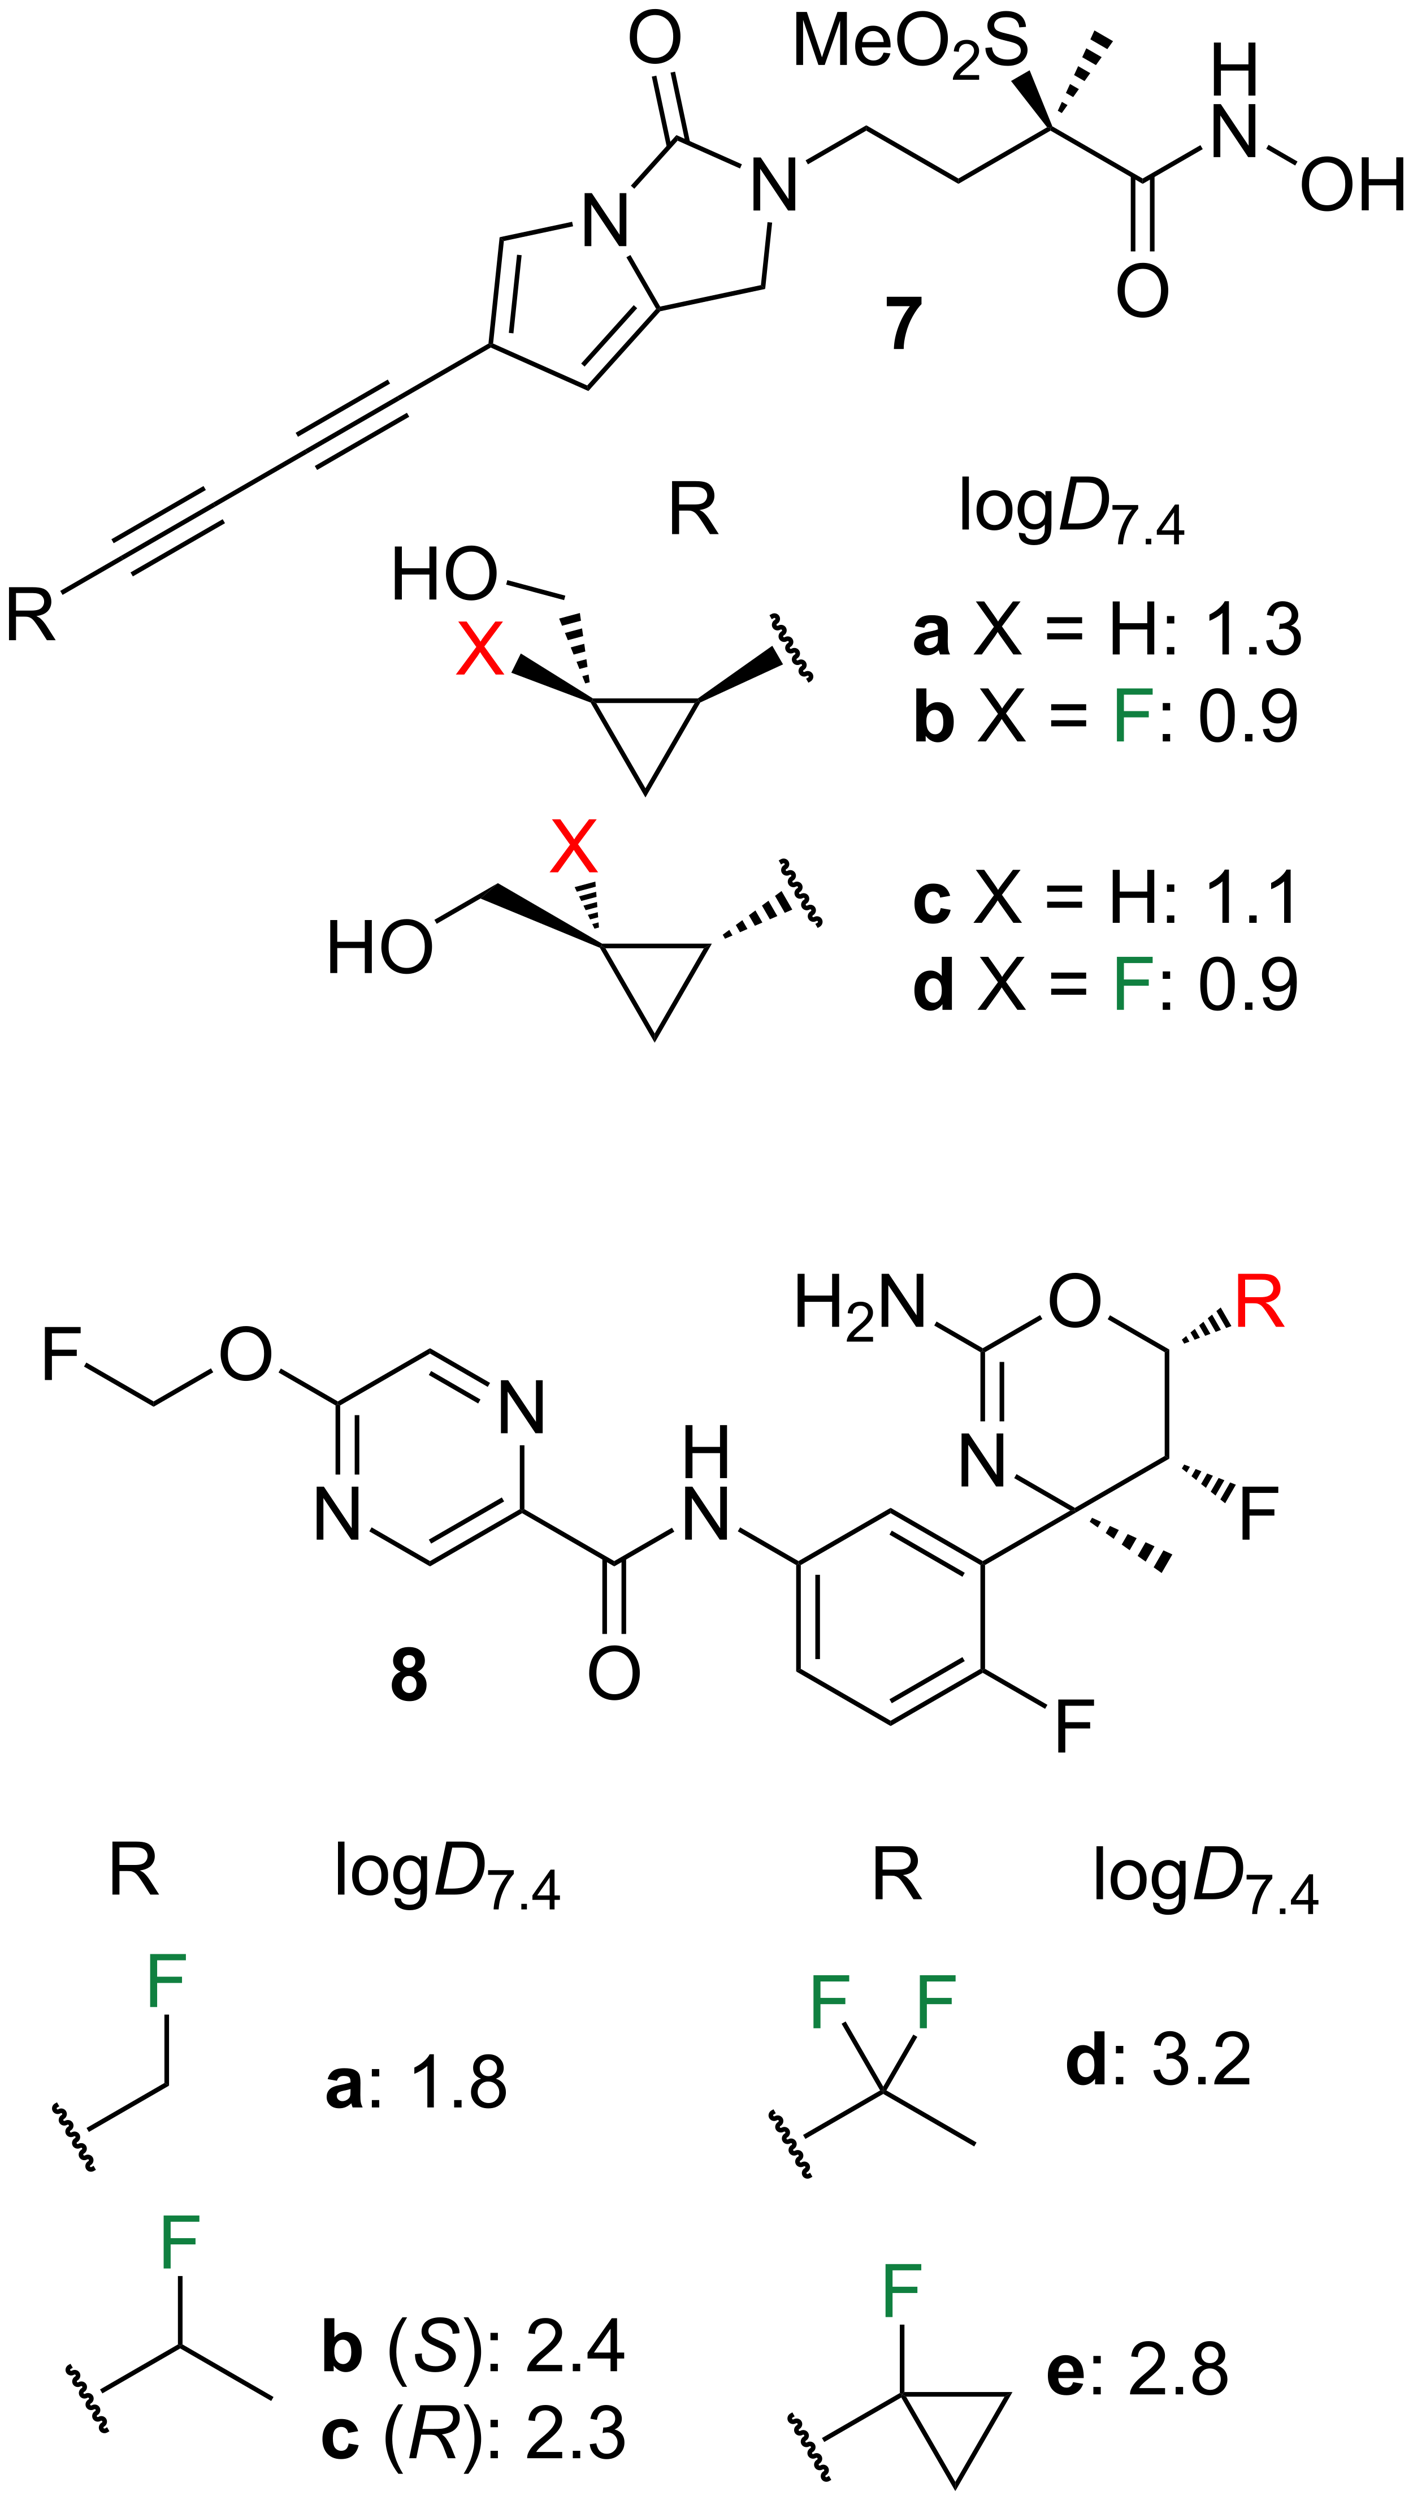 <?xml version="1.0" encoding="UTF-8"?>
<!DOCTYPE svg PUBLIC '-//W3C//DTD SVG 1.0//EN'
          'http://www.w3.org/TR/2001/REC-SVG-20010904/DTD/svg10.dtd'>
<svg stroke-dasharray="none" shape-rendering="auto" xmlns="http://www.w3.org/2000/svg" font-family="'Dialog'" text-rendering="auto" width="419" fill-opacity="1" color-interpolation="auto" color-rendering="auto" preserveAspectRatio="xMidYMid meet" font-size="12px" viewBox="0 0 419 741" fill="black" xmlns:xlink="http://www.w3.org/1999/xlink" stroke="black" image-rendering="auto" stroke-miterlimit="10" stroke-linecap="square" stroke-linejoin="miter" font-style="normal" stroke-width="1" height="741" stroke-dashoffset="0" font-weight="normal" stroke-opacity="1"
><!--Generated by the Batik Graphics2D SVG Generator--><defs id="genericDefs"
  /><g
  ><defs id="defs1"
    ><clipPath clipPathUnits="userSpaceOnUse" id="clipPath1"
      ><path d="M1.294 1.611 L158.334 1.611 L158.334 279.481 L1.294 279.481 L1.294 1.611 Z"
      /></clipPath
      ><clipPath clipPathUnits="userSpaceOnUse" id="clipPath2"
      ><path d="M44.476 16.788 L44.476 286.932 L197.149 286.932 L197.149 16.788 Z"
      /></clipPath
    ></defs
    ><g transform="scale(2.667,2.667) translate(-1.294,-1.611) matrix(1.029,0,0,1.029,-44.454,-15.656)"
    ><path d="M125.875 39.514 L125.875 33.787 L126.654 33.787 L129.662 38.282 L129.662 33.787 L130.388 33.787 L130.388 39.514 L129.61 39.514 L126.602 35.014 L126.602 39.514 L125.875 39.514 Z" stroke="none" clip-path="url(#clipPath2)"
    /></g
    ><g transform="matrix(2.743,0,0,2.743,-121.995,-46.047)"
    ><path d="M131.816 34.545 L131.566 34.112 L138.125 30.325 L138.125 30.903 Z" stroke="none" clip-path="url(#clipPath2)"
    /></g
    ><g transform="matrix(2.743,0,0,2.743,-121.995,-46.047)"
    ><path d="M138.125 30.903 L138.125 30.325 L148.085 36.075 L148.085 36.653 Z" stroke="none" clip-path="url(#clipPath2)"
    /></g
    ><g transform="matrix(2.743,0,0,2.743,-121.995,-46.047)"
    ><path d="M148.085 36.653 L148.085 36.075 L157.672 30.54 L158.044 30.614 L158.044 30.903 Z" stroke="none" clip-path="url(#clipPath2)"
    /></g
    ><g transform="matrix(2.743,0,0,2.743,-121.995,-46.047)"
    ><path d="M158.044 30.903 L158.044 30.614 L158.24 30.439 L168.003 36.075 L168.003 36.653 Z" stroke="none" clip-path="url(#clipPath2)"
    /></g
    ><g transform="matrix(2.743,0,0,2.743,-121.995,-46.047)"
    ><path d="M175.703 27.114 L175.703 21.387 L176.461 21.387 L176.461 23.739 L179.437 23.739 L179.437 21.387 L180.195 21.387 L180.195 27.114 L179.437 27.114 L179.437 24.413 L176.461 24.413 L176.461 27.114 L175.703 27.114 Z" stroke="none" clip-path="url(#clipPath2)"
    /></g
    ><g transform="matrix(2.743,0,0,2.743,-121.995,-46.047)"
    ><path d="M175.672 33.764 L175.672 28.037 L176.45 28.037 L179.458 32.532 L179.458 28.037 L180.185 28.037 L180.185 33.764 L179.406 33.764 L176.398 29.264 L176.398 33.764 L175.672 33.764 Z" stroke="none" clip-path="url(#clipPath2)"
    /></g
    ><g transform="matrix(2.743,0,0,2.743,-121.995,-46.047)"
    ><path d="M168.003 36.653 L168.003 36.075 L174.247 32.471 L174.497 32.904 Z" stroke="none" clip-path="url(#clipPath2)"
    /></g
    ><g transform="matrix(2.743,0,0,2.743,-121.995,-46.047)"
    ><path d="M185.21 36.725 Q185.21 35.298 185.975 34.493 Q186.741 33.686 187.952 33.686 Q188.744 33.686 189.379 34.066 Q190.017 34.444 190.35 35.121 Q190.686 35.798 190.686 36.657 Q190.686 37.53 190.335 38.217 Q189.983 38.905 189.337 39.259 Q188.694 39.613 187.947 39.613 Q187.139 39.613 186.501 39.222 Q185.866 38.829 185.538 38.155 Q185.21 37.477 185.21 36.725 ZM185.991 36.735 Q185.991 37.772 186.546 38.368 Q187.103 38.962 187.944 38.962 Q188.798 38.962 189.35 38.36 Q189.905 37.759 189.905 36.655 Q189.905 35.954 189.668 35.433 Q189.431 34.912 188.975 34.626 Q188.522 34.337 187.954 34.337 Q187.15 34.337 186.569 34.892 Q185.991 35.444 185.991 36.735 ZM191.685 39.514 L191.685 33.787 L192.443 33.787 L192.443 36.139 L195.419 36.139 L195.419 33.787 L196.177 33.787 L196.177 39.514 L195.419 39.514 L195.419 36.813 L192.443 36.813 L192.443 39.514 L191.685 39.514 Z" stroke="none" clip-path="url(#clipPath2)"
    /></g
    ><g transform="matrix(2.743,0,0,2.743,-121.995,-46.047)"
    ><path d="M181.362 32.866 L181.612 32.433 L184.742 34.24 L184.492 34.673 Z" stroke="none" clip-path="url(#clipPath2)"
    /></g
    ><g transform="matrix(2.743,0,0,2.743,-121.995,-46.047)"
    ><path d="M107.675 43.383 L107.675 37.656 L108.453 37.656 L111.461 42.151 L111.461 37.656 L112.188 37.656 L112.188 43.383 L111.409 43.383 L108.401 38.883 L108.401 43.383 L107.675 43.383 Z" stroke="none" clip-path="url(#clipPath2)"
    /></g
    ><g transform="matrix(2.743,0,0,2.743,-121.995,-46.047)"
    ><path d="M124.677 34.537 L124.474 34.994 L117.725 31.989 L117.596 31.384 Z" stroke="none" clip-path="url(#clipPath2)"
    /></g
    ><g transform="matrix(2.743,0,0,2.743,-121.995,-46.047)"
    ><path d="M117.596 31.384 L117.725 31.989 L113.046 37.185 L112.674 36.851 Z" stroke="none" clip-path="url(#clipPath2)"
    /></g
    ><g transform="matrix(2.743,0,0,2.743,-121.995,-46.047)"
    ><path d="M112.192 44.589 L112.625 44.339 L115.841 49.91 L115.715 50.192 L115.408 50.16 Z" stroke="none" clip-path="url(#clipPath2)"
    /></g
    ><g transform="matrix(2.743,0,0,2.743,-121.995,-46.047)"
    ><path d="M115.847 50.42 L115.715 50.192 L115.841 49.91 L126.734 47.594 L127.194 48.008 Z" stroke="none" clip-path="url(#clipPath2)"
    /></g
    ><g transform="matrix(2.743,0,0,2.743,-121.995,-46.047)"
    ><path d="M127.194 48.008 L126.734 47.594 L127.45 40.788 L127.947 40.84 Z" stroke="none" clip-path="url(#clipPath2)"
    /></g
    ><g transform="matrix(2.743,0,0,2.743,-121.995,-46.047)"
    ><path d="M106.323 40.751 L106.427 41.24 L98.946 42.83 L98.487 42.417 Z" stroke="none" clip-path="url(#clipPath2)"
    /></g
    ><g transform="matrix(2.743,0,0,2.743,-121.995,-46.047)"
    ><path d="M98.487 42.417 L98.946 42.83 L97.782 53.906 L97.514 54.061 L97.279 53.908 ZM100.369 44.31 L99.482 52.755 L99.979 52.807 L100.867 44.362 Z" stroke="none" clip-path="url(#clipPath2)"
    /></g
    ><g transform="matrix(2.743,0,0,2.743,-121.995,-46.047)"
    ><path d="M97.529 54.341 L97.514 54.061 L97.782 53.906 L107.956 58.436 L108.085 59.04 Z" stroke="none" clip-path="url(#clipPath2)"
    /></g
    ><g transform="matrix(2.743,0,0,2.743,-121.995,-46.047)"
    ><path d="M108.085 59.04 L107.956 58.436 L115.408 50.16 L115.715 50.192 L115.847 50.42 ZM107.674 56.403 L113.356 50.092 L112.985 49.757 L107.302 56.068 Z" stroke="none" clip-path="url(#clipPath2)"
    /></g
    ><g transform="matrix(2.743,0,0,2.743,-121.995,-46.047)"
    ><path d="M97.279 53.908 L97.514 54.061 L97.529 54.341 L87.68 60.027 L87.43 59.594 Z" stroke="none" clip-path="url(#clipPath2)"
    /></g
    ><g transform="matrix(2.743,0,0,2.743,-121.995,-46.047)"
    ><path d="M87.43 59.594 L87.68 60.027 L77.721 65.777 L77.471 65.344 ZM88.465 61.387 L78.506 67.137 L78.756 67.57 L88.715 61.82 ZM86.395 57.801 L76.436 63.551 L76.686 63.984 L86.645 58.234 Z" stroke="none" clip-path="url(#clipPath2)"
    /></g
    ><g transform="matrix(2.743,0,0,2.743,-121.995,-46.047)"
    ><path d="M77.471 65.344 L77.721 65.777 L67.762 71.527 L67.512 71.094 Z" stroke="none" clip-path="url(#clipPath2)"
    /></g
    ><g transform="matrix(2.743,0,0,2.743,-121.995,-46.047)"
    ><path d="M67.512 71.094 L67.762 71.527 L57.802 77.277 L57.552 76.844 ZM68.547 72.887 L58.587 78.637 L58.837 79.07 L68.797 73.32 ZM66.477 69.302 L56.517 75.052 L56.767 75.484 L66.727 69.734 Z" stroke="none" clip-path="url(#clipPath2)"
    /></g
    ><g transform="matrix(2.743,0,0,2.743,-121.995,-46.047)"
    ><path d="M45.448 85.961 L45.448 80.234 L47.987 80.234 Q48.753 80.234 49.151 80.388 Q49.55 80.541 49.787 80.932 Q50.026 81.323 50.026 81.797 Q50.026 82.406 49.63 82.825 Q49.237 83.242 48.412 83.354 Q48.714 83.5 48.87 83.64 Q49.201 83.945 49.498 84.401 L50.495 85.961 L49.542 85.961 L48.784 84.768 Q48.451 84.252 48.235 83.979 Q48.021 83.706 47.852 83.596 Q47.683 83.487 47.505 83.445 Q47.378 83.416 47.084 83.416 L46.206 83.416 L46.206 85.961 L45.448 85.961 ZM46.206 82.76 L47.834 82.76 Q48.355 82.76 48.646 82.653 Q48.94 82.547 49.091 82.31 Q49.245 82.073 49.245 81.797 Q49.245 81.39 48.948 81.13 Q48.654 80.867 48.019 80.867 L46.206 80.867 L46.206 82.76 Z" stroke="none" clip-path="url(#clipPath2)"
    /></g
    ><g transform="matrix(2.743,0,0,2.743,-121.995,-46.047)"
    ><path d="M57.552 76.844 L57.802 77.277 L51.238 81.067 L50.988 80.634 Z" stroke="none" clip-path="url(#clipPath2)"
    /></g
    ><g transform="matrix(2.743,0,0,2.743,-121.995,-46.047)"
    ><path d="M130.562 23.805 L130.562 18.078 L131.702 18.078 L133.059 22.133 Q133.246 22.698 133.333 22.979 Q133.429 22.667 133.637 22.062 L135.007 18.078 L136.028 18.078 L136.028 23.805 L135.296 23.805 L135.296 19.01 L133.632 23.805 L132.95 23.805 L131.293 18.93 L131.293 23.805 L130.562 23.805 ZM139.999 22.469 L140.726 22.557 Q140.554 23.195 140.088 23.547 Q139.624 23.898 138.903 23.898 Q137.991 23.898 137.458 23.339 Q136.926 22.776 136.926 21.766 Q136.926 20.719 137.465 20.141 Q138.004 19.562 138.864 19.562 Q139.695 19.562 140.22 20.13 Q140.749 20.695 140.749 21.721 Q140.749 21.784 140.746 21.909 L137.653 21.909 Q137.692 22.594 138.038 22.958 Q138.387 23.32 138.905 23.32 Q139.293 23.32 139.567 23.117 Q139.84 22.914 139.999 22.469 ZM137.692 21.331 L140.007 21.331 Q139.96 20.807 139.741 20.547 Q139.405 20.141 138.871 20.141 Q138.387 20.141 138.056 20.466 Q137.726 20.789 137.692 21.331 ZM141.469 21.016 Q141.469 19.589 142.235 18.784 Q143 17.977 144.211 17.977 Q145.003 17.977 145.638 18.357 Q146.276 18.734 146.61 19.412 Q146.946 20.089 146.946 20.948 Q146.946 21.82 146.594 22.508 Q146.243 23.195 145.597 23.549 Q144.954 23.904 144.206 23.904 Q143.399 23.904 142.761 23.513 Q142.125 23.12 141.797 22.445 Q141.469 21.768 141.469 21.016 ZM142.25 21.026 Q142.25 22.062 142.805 22.659 Q143.362 23.253 144.204 23.253 Q145.058 23.253 145.61 22.651 Q146.165 22.049 146.165 20.945 Q146.165 20.245 145.928 19.724 Q145.691 19.203 145.235 18.917 Q144.782 18.628 144.214 18.628 Q143.409 18.628 142.829 19.182 Q142.25 19.734 142.25 21.026 Z" stroke="none" clip-path="url(#clipPath2)"
    /></g
    ><g transform="matrix(2.743,0,0,2.743,-121.995,-46.047)"
    ><path d="M150.325 24.897 L150.325 25.405 L147.485 25.405 Q147.48 25.213 147.548 25.038 Q147.655 24.748 147.894 24.467 Q148.134 24.186 148.585 23.817 Q149.284 23.243 149.53 22.907 Q149.776 22.571 149.776 22.272 Q149.776 21.959 149.552 21.744 Q149.329 21.528 148.968 21.528 Q148.587 21.528 148.358 21.756 Q148.13 21.985 148.128 22.389 L147.585 22.334 Q147.642 21.727 148.005 21.411 Q148.368 21.092 148.98 21.092 Q149.599 21.092 149.958 21.436 Q150.319 21.778 150.319 22.284 Q150.319 22.541 150.214 22.791 Q150.108 23.04 149.862 23.315 Q149.618 23.59 149.05 24.071 Q148.575 24.469 148.44 24.612 Q148.306 24.754 148.218 24.897 L150.325 24.897 Z" stroke="none" clip-path="url(#clipPath2)"
    /></g
    ><g transform="matrix(2.743,0,0,2.743,-121.995,-46.047)"
    ><path d="M151 21.964 L151.716 21.901 Q151.766 22.331 151.951 22.607 Q152.138 22.883 152.529 23.052 Q152.919 23.221 153.406 23.221 Q153.841 23.221 154.172 23.094 Q154.505 22.964 154.667 22.74 Q154.828 22.516 154.828 22.25 Q154.828 21.979 154.672 21.779 Q154.516 21.578 154.156 21.44 Q153.927 21.352 153.138 21.162 Q152.349 20.971 152.031 20.805 Q151.623 20.589 151.419 20.271 Q151.219 19.953 151.219 19.557 Q151.219 19.125 151.464 18.747 Q151.711 18.37 152.182 18.174 Q152.656 17.979 153.234 17.979 Q153.873 17.979 154.357 18.185 Q154.844 18.391 155.104 18.789 Q155.367 19.188 155.388 19.69 L154.661 19.745 Q154.602 19.203 154.263 18.927 Q153.927 18.648 153.266 18.648 Q152.578 18.648 152.263 18.901 Q151.951 19.151 151.951 19.508 Q151.951 19.815 152.172 20.016 Q152.391 20.214 153.315 20.424 Q154.24 20.633 154.583 20.789 Q155.083 21.018 155.32 21.372 Q155.56 21.727 155.56 22.188 Q155.56 22.643 155.297 23.049 Q155.036 23.453 154.544 23.68 Q154.055 23.904 153.443 23.904 Q152.664 23.904 152.138 23.677 Q151.615 23.448 151.315 22.995 Q151.016 22.539 151 21.964 Z" stroke="none" clip-path="url(#clipPath2)"
    /></g
    ><g transform="matrix(2.743,0,0,2.743,-121.995,-46.047)"
    ><path d="M158.24 30.439 L158.044 30.614 L157.672 30.54 L153.774 25.539 L155.784 24.379 Z" stroke="none" clip-path="url(#clipPath2)"
    /></g
    ><g transform="matrix(2.743,0,0,2.743,-121.995,-46.047)"
    ><path d="M158.827 28.757 L159.268 27.792 L159.876 28.143 L159.26 29.007 ZM159.708 26.828 L160.148 25.863 L161.106 26.416 L160.491 27.28 ZM160.588 24.898 L161.028 23.933 L162.337 24.689 L161.722 25.553 ZM161.469 22.969 L161.909 22.004 L163.568 22.962 L162.952 23.825 ZM162.349 21.039 L162.789 20.075 L164.798 21.235 L164.183 22.098 Z" stroke="none" clip-path="url(#clipPath2)"
    /></g
    ><g transform="matrix(2.743,0,0,2.743,-121.995,-46.047)"
    ><path d="M165.291 48.225 Q165.291 46.798 166.057 45.993 Q166.822 45.186 168.033 45.186 Q168.825 45.186 169.46 45.566 Q170.099 45.944 170.432 46.621 Q170.768 47.298 170.768 48.157 Q170.768 49.03 170.416 49.717 Q170.065 50.405 169.419 50.759 Q168.776 51.113 168.028 51.113 Q167.221 51.113 166.583 50.722 Q165.947 50.329 165.619 49.655 Q165.291 48.977 165.291 48.225 ZM166.072 48.235 Q166.072 49.272 166.627 49.868 Q167.184 50.462 168.026 50.462 Q168.88 50.462 169.432 49.86 Q169.987 49.259 169.987 48.155 Q169.987 47.454 169.75 46.933 Q169.513 46.412 169.057 46.126 Q168.604 45.837 168.036 45.837 Q167.231 45.837 166.651 46.392 Q166.072 46.944 166.072 48.235 Z" stroke="none" clip-path="url(#clipPath2)"
    /></g
    ><g transform="matrix(2.743,0,0,2.743,-121.995,-46.047)"
    ><path d="M166.718 35.766 L166.718 43.952 L167.218 43.952 L167.218 35.766 ZM168.788 35.766 L168.788 43.952 L169.288 43.952 L169.288 35.766 Z" stroke="none" clip-path="url(#clipPath2)"
    /></g
    ><g transform="matrix(2.743,0,0,2.743,-121.995,-46.047)"
    ><path d="M112.557 20.799 Q112.557 19.372 113.323 18.567 Q114.088 17.76 115.299 17.76 Q116.091 17.76 116.727 18.14 Q117.365 18.517 117.698 19.195 Q118.034 19.872 118.034 20.731 Q118.034 21.603 117.682 22.291 Q117.331 22.978 116.685 23.333 Q116.042 23.687 115.294 23.687 Q114.487 23.687 113.849 23.296 Q113.213 22.903 112.885 22.228 Q112.557 21.551 112.557 20.799 ZM113.338 20.809 Q113.338 21.846 113.893 22.442 Q114.45 23.036 115.292 23.036 Q116.146 23.036 116.698 22.434 Q117.252 21.833 117.252 20.728 Q117.252 20.028 117.016 19.507 Q116.779 18.986 116.323 18.7 Q115.87 18.411 115.302 18.411 Q114.497 18.411 113.917 18.965 Q113.338 19.517 113.338 20.809 Z" stroke="none" clip-path="url(#clipPath2)"
    /></g
    ><g transform="matrix(2.743,0,0,2.743,-121.995,-46.047)"
    ><path d="M119.073 32.155 L117.453 24.531 L116.964 24.635 L118.584 32.259 ZM117.049 32.585 L115.428 24.961 L114.939 25.065 L116.56 32.689 Z" stroke="none" clip-path="url(#clipPath2)"
    /></g
    ><g transform="matrix(2.743,0,0,2.743,-121.995,-46.047)"
    ><path d="M108.327 92.701 L108.5 92.5 L108.933 92.75 L114.25 101.959 L114.25 102.959 Z" stroke="none" clip-path="url(#clipPath2)"
    /></g
    ><g transform="matrix(2.743,0,0,2.743,-121.995,-46.047)"
    ><path d="M114.25 102.959 L114.25 101.959 L119.567 92.75 L120 92.5 L120.178 92.692 Z" stroke="none" clip-path="url(#clipPath2)"
    /></g
    ><g transform="matrix(2.743,0,0,2.743,-121.995,-46.047)"
    ><path d="M119.922 92.25 L120 92.5 L119.567 92.75 L108.933 92.75 L108.5 92.5 L108.569 92.25 Z" stroke="none" clip-path="url(#clipPath2)"
    /></g
    ><g transform="matrix(2.743,0,0,2.743,-121.995,-46.047)"
    ><path d="M120.178 92.692 L120 92.5 L119.922 92.25 L127.964 86.563 L129.124 88.572 Z" stroke="none" clip-path="url(#clipPath2)"
    /></g
    ><g fill="red" transform="matrix(2.743,0,0,2.743,-121.995,-46.047)" stroke="red"
    ><path d="M93.753 89.674 L95.967 86.689 L94.014 83.947 L94.917 83.947 L95.956 85.416 Q96.279 85.871 96.417 86.119 Q96.607 85.806 96.87 85.465 L98.022 83.947 L98.847 83.947 L96.834 86.645 L99.003 89.674 L98.066 89.674 L96.623 87.629 Q96.503 87.455 96.373 87.246 Q96.183 87.559 96.1 87.676 L94.662 89.674 L93.753 89.674 Z" stroke="none" clip-path="url(#clipPath2)"
    /></g
    ><g transform="matrix(2.743,0,0,2.743,-121.995,-46.047)"
    ><path d="M108.569 92.25 L108.5 92.5 L108.327 92.701 L99.751 89.475 L100.778 87.395 Z" stroke="none" clip-path="url(#clipPath2)"
    /></g
    ><g transform="matrix(2.743,0,0,2.743,-121.995,-46.047)"
    ><path d="M107.741 90.633 L107.427 89.854 L108.106 89.672 L108.224 90.503 ZM107.114 89.075 L106.801 88.296 L107.87 88.01 L107.988 88.841 ZM106.487 87.518 L106.174 86.739 L107.634 86.348 L107.752 87.179 ZM105.861 85.96 L105.547 85.181 L107.398 84.686 L107.516 85.517 ZM105.234 84.403 L104.921 83.624 L107.162 83.023 L107.28 83.855 Z" stroke="none" clip-path="url(#clipPath2)"
    /></g
    ><g transform="matrix(2.743,0,0,2.743,-121.995,-46.047)"
    ><path d="M87.16 81.565 L87.16 75.839 L87.918 75.839 L87.918 78.19 L90.894 78.19 L90.894 75.839 L91.652 75.839 L91.652 81.565 L90.894 81.565 L90.894 78.865 L87.918 78.865 L87.918 81.565 L87.16 81.565 ZM92.685 78.776 Q92.685 77.349 93.45 76.545 Q94.216 75.737 95.427 75.737 Q96.219 75.737 96.854 76.118 Q97.492 76.495 97.825 77.172 Q98.161 77.849 98.161 78.709 Q98.161 79.581 97.81 80.269 Q97.458 80.956 96.812 81.31 Q96.169 81.664 95.422 81.664 Q94.614 81.664 93.976 81.274 Q93.341 80.88 93.013 80.206 Q92.685 79.529 92.685 78.776 ZM93.466 78.787 Q93.466 79.823 94.021 80.42 Q94.578 81.013 95.419 81.013 Q96.273 81.013 96.825 80.412 Q97.38 79.81 97.38 78.706 Q97.38 78.005 97.143 77.485 Q96.906 76.964 96.45 76.677 Q95.997 76.388 95.43 76.388 Q94.625 76.388 94.044 76.943 Q93.466 77.495 93.466 78.787 Z" stroke="none" clip-path="url(#clipPath2)"
    /></g
    ><g transform="matrix(2.743,0,0,2.743,-121.995,-46.047)"
    ><path d="M105.588 81.15 L105.459 81.633 L99.194 79.955 L99.323 79.472 Z" stroke="none" clip-path="url(#clipPath2)"
    /></g
    ><g transform="matrix(2.743,0,0,2.743,-121.995,-46.047)"
    ><path d="M109.326 119.198 L109.5 119 L109.933 119.25 L115.25 128.459 L115.25 129.459 Z" stroke="none" clip-path="url(#clipPath2)"
    /></g
    ><g transform="matrix(2.743,0,0,2.743,-121.995,-46.047)"
    ><path d="M115.25 129.459 L115.25 128.459 L120.567 119.25 L121.433 118.75 Z" stroke="none" clip-path="url(#clipPath2)"
    /></g
    ><g transform="matrix(2.743,0,0,2.743,-121.995,-46.047)"
    ><path d="M121.433 118.75 L120.567 119.25 L109.933 119.25 L109.5 119 L109.566 118.75 Z" stroke="none" clip-path="url(#clipPath2)"
    /></g
    ><g transform="matrix(2.743,0,0,2.743,-121.995,-46.047)"
    ><path d="M122.607 117.784 L123.313 117.259 L123.664 117.867 L122.857 118.216 ZM124.02 116.734 L124.726 116.21 L125.279 117.168 L124.472 117.518 ZM125.432 115.685 L126.138 115.161 L126.894 116.469 L126.087 116.819 ZM126.845 114.636 L127.551 114.112 L128.509 115.771 L127.701 116.12 ZM128.257 113.587 L128.964 113.063 L130.124 115.072 L129.316 115.421 Z" stroke="none" clip-path="url(#clipPath2)"
    /></g
    ><g transform="matrix(2.743,0,0,2.743,-121.995,-46.047)"
    ><path d="M109.566 118.75 L109.5 119 L109.326 119.198 L96.419 113.874 L98.298 112.212 Z" stroke="none" clip-path="url(#clipPath2)"
    /></g
    ><g fill="red" transform="matrix(2.743,0,0,2.743,-121.995,-46.047)" stroke="red"
    ><path d="M103.885 111.042 L106.099 108.057 L104.145 105.315 L105.049 105.315 L106.088 106.784 Q106.411 107.24 106.549 107.487 Q106.739 107.175 107.002 106.834 L108.153 105.315 L108.979 105.315 L106.966 108.013 L109.135 111.042 L108.198 111.042 L106.755 108.998 Q106.635 108.823 106.505 108.615 Q106.315 108.927 106.231 109.044 L104.794 111.042 L103.885 111.042 Z" stroke="none" clip-path="url(#clipPath2)"
    /></g
    ><g transform="matrix(2.743,0,0,2.743,-121.995,-46.047)"
    ><path d="M108.741 117.133 L108.502 116.634 L109.181 116.452 L109.224 117.003 ZM108.264 116.135 L108.026 115.636 L109.095 115.35 L109.138 115.901 ZM107.787 115.137 L107.549 114.638 L109.009 114.247 L109.052 114.798 ZM107.311 114.139 L107.072 113.64 L108.922 113.144 L108.966 113.695 ZM106.834 113.141 L106.596 112.642 L108.836 112.042 L108.879 112.593 Z" stroke="none" clip-path="url(#clipPath2)"
    /></g
    ><g transform="matrix(2.743,0,0,2.743,-121.995,-46.047)"
    ><path d="M80.177 121.924 L80.177 116.197 L80.935 116.197 L80.935 118.549 L83.911 118.549 L83.911 116.197 L84.669 116.197 L84.669 121.924 L83.911 121.924 L83.911 119.223 L80.935 119.223 L80.935 121.924 L80.177 121.924 ZM85.702 119.135 Q85.702 117.707 86.467 116.903 Q87.233 116.096 88.444 116.096 Q89.236 116.096 89.871 116.476 Q90.509 116.853 90.842 117.53 Q91.178 118.207 91.178 119.067 Q91.178 119.939 90.827 120.627 Q90.475 121.314 89.829 121.668 Q89.186 122.023 88.439 122.023 Q87.632 122.023 86.993 121.632 Q86.358 121.239 86.03 120.564 Q85.702 119.887 85.702 119.135 ZM86.483 119.145 Q86.483 120.181 87.038 120.778 Q87.595 121.371 88.436 121.371 Q89.29 121.371 89.842 120.77 Q90.397 120.168 90.397 119.064 Q90.397 118.364 90.16 117.843 Q89.923 117.322 89.467 117.036 Q89.014 116.746 88.447 116.746 Q87.642 116.746 87.061 117.301 Q86.483 117.853 86.483 119.145 Z" stroke="none" clip-path="url(#clipPath2)"
    /></g
    ><g transform="matrix(2.743,0,0,2.743,-121.995,-46.047)"
    ><path d="M98.298 112.212 L96.419 113.874 L91.687 116.606 L91.437 116.173 Z" stroke="none" clip-path="url(#clipPath2)"
    /></g
    ><g transform="matrix(2.743,0,0,2.743,-121.995,-46.047)"
    ><path d="M144.396 84.617 L143.398 84.438 Q143.568 83.836 143.977 83.547 Q144.388 83.258 145.195 83.258 Q145.93 83.258 146.289 83.432 Q146.648 83.604 146.794 83.872 Q146.943 84.141 146.943 84.854 L146.93 86.135 Q146.93 86.682 146.982 86.943 Q147.036 87.203 147.18 87.5 L146.094 87.5 Q146.052 87.391 145.99 87.174 Q145.961 87.078 145.951 87.047 Q145.669 87.32 145.349 87.458 Q145.029 87.594 144.664 87.594 Q144.023 87.594 143.654 87.247 Q143.286 86.898 143.286 86.367 Q143.286 86.016 143.453 85.74 Q143.622 85.463 143.924 85.318 Q144.227 85.172 144.797 85.062 Q145.568 84.917 145.865 84.792 L145.865 84.682 Q145.865 84.367 145.708 84.232 Q145.552 84.096 145.117 84.096 Q144.826 84.096 144.661 84.213 Q144.497 84.328 144.396 84.617 ZM145.865 85.508 Q145.654 85.578 145.195 85.677 Q144.74 85.773 144.599 85.867 Q144.383 86.018 144.383 86.253 Q144.383 86.484 144.555 86.654 Q144.727 86.82 144.992 86.82 Q145.289 86.82 145.56 86.625 Q145.758 86.477 145.82 86.26 Q145.865 86.12 145.865 85.727 L145.865 85.508 Z" stroke="none" clip-path="url(#clipPath2)"
    /></g
    ><g transform="matrix(2.743,0,0,2.743,-121.995,-46.047)"
    ><path d="M149.708 87.5 L151.922 84.516 L149.969 81.773 L150.872 81.773 L151.911 83.242 Q152.234 83.698 152.372 83.945 Q152.562 83.633 152.826 83.292 L153.977 81.773 L154.802 81.773 L152.789 84.471 L154.958 87.5 L154.021 87.5 L152.578 85.456 Q152.458 85.281 152.328 85.073 Q152.138 85.385 152.055 85.503 L150.617 87.5 L149.708 87.5 ZM161.457 84.133 L157.676 84.133 L157.676 83.477 L161.457 83.477 L161.457 84.133 ZM161.457 85.87 L157.676 85.87 L157.676 85.213 L161.457 85.213 L161.457 85.87 ZM164.766 87.5 L164.766 81.773 L165.524 81.773 L165.524 84.125 L168.5 84.125 L168.5 81.773 L169.258 81.773 L169.258 87.5 L168.5 87.5 L168.5 84.799 L165.524 84.799 L165.524 87.5 L164.766 87.5 ZM170.626 84.151 L170.626 83.352 L171.426 83.352 L171.426 84.151 L170.626 84.151 ZM170.626 87.5 L170.626 86.698 L171.426 86.698 L171.426 87.5 L170.626 87.5 ZM177.329 87.5 L176.626 87.5 L176.626 83.018 Q176.371 83.26 175.96 83.503 Q175.548 83.745 175.22 83.867 L175.22 83.188 Q175.809 82.909 176.249 82.516 Q176.691 82.12 176.876 81.75 L177.329 81.75 L177.329 87.5 ZM179.524 87.5 L179.524 86.698 L180.326 86.698 L180.326 87.5 L179.524 87.5 ZM181.356 85.987 L182.059 85.893 Q182.181 86.492 182.47 86.755 Q182.762 87.018 183.181 87.018 Q183.676 87.018 184.017 86.674 Q184.361 86.331 184.361 85.823 Q184.361 85.338 184.043 85.026 Q183.728 84.711 183.238 84.711 Q183.04 84.711 182.744 84.789 L182.822 84.172 Q182.892 84.18 182.934 84.18 Q183.384 84.18 183.744 83.945 Q184.103 83.711 184.103 83.221 Q184.103 82.836 183.84 82.583 Q183.579 82.328 183.165 82.328 Q182.754 82.328 182.481 82.586 Q182.207 82.844 182.129 83.359 L181.426 83.234 Q181.556 82.526 182.012 82.138 Q182.47 81.75 183.15 81.75 Q183.619 81.75 184.012 81.951 Q184.408 82.151 184.616 82.5 Q184.824 82.846 184.824 83.237 Q184.824 83.609 184.624 83.914 Q184.426 84.219 184.035 84.398 Q184.543 84.516 184.824 84.885 Q185.106 85.253 185.106 85.807 Q185.106 86.557 184.559 87.081 Q184.012 87.602 183.176 87.602 Q182.423 87.602 181.923 87.154 Q181.426 86.703 181.356 85.987 Z" stroke="none" clip-path="url(#clipPath2)"
    /></g
    ><g transform="matrix(2.743,0,0,2.743,-121.995,-46.047)"
    ><path d="M143.529 96.9 L143.529 91.173 L144.625 91.173 L144.625 93.236 Q145.133 92.658 145.828 92.658 Q146.586 92.658 147.081 93.207 Q147.578 93.754 147.578 94.783 Q147.578 95.845 147.073 96.421 Q146.568 96.994 145.844 96.994 Q145.49 96.994 145.143 96.817 Q144.797 96.637 144.547 96.291 L144.547 96.9 L143.529 96.9 ZM144.617 94.736 Q144.617 95.379 144.82 95.689 Q145.107 96.127 145.578 96.127 Q145.943 96.127 146.198 95.817 Q146.453 95.504 146.453 94.838 Q146.453 94.127 146.195 93.811 Q145.938 93.496 145.536 93.496 Q145.141 93.496 144.878 93.804 Q144.617 94.111 144.617 94.736 Z" stroke="none" clip-path="url(#clipPath2)"
    /></g
    ><g transform="matrix(2.743,0,0,2.743,-121.995,-46.047)"
    ><path d="M150.146 96.9 L152.359 93.916 L150.406 91.173 L151.31 91.173 L152.349 92.642 Q152.672 93.098 152.81 93.345 Q153 93.033 153.263 92.692 L154.414 91.173 L155.24 91.173 L153.227 93.871 L155.396 96.9 L154.458 96.9 L153.016 94.856 Q152.896 94.681 152.766 94.473 Q152.576 94.785 152.492 94.903 L151.055 96.9 L150.146 96.9 ZM161.895 93.533 L158.113 93.533 L158.113 92.877 L161.895 92.877 L161.895 93.533 ZM161.895 95.27 L158.113 95.27 L158.113 94.614 L161.895 94.614 L161.895 95.27 Z" stroke="none" clip-path="url(#clipPath2)"
    /></g
    ><g fill="rgb(16,128,64)" transform="matrix(2.743,0,0,2.743,-121.995,-46.047)" stroke="rgb(16,128,64)"
    ><path d="M165.219 96.9 L165.219 91.173 L169.083 91.173 L169.083 91.848 L165.977 91.848 L165.977 93.621 L168.664 93.621 L168.664 94.298 L165.977 94.298 L165.977 96.9 L165.219 96.9 Z" stroke="none" clip-path="url(#clipPath2)"
    /></g
    ><g transform="matrix(2.743,0,0,2.743,-121.995,-46.047)"
    ><path d="M170.173 93.551 L170.173 92.752 L170.973 92.752 L170.973 93.551 L170.173 93.551 ZM170.173 96.9 L170.173 96.098 L170.973 96.098 L170.973 96.9 L170.173 96.9 ZM174.228 94.075 Q174.228 93.059 174.436 92.442 Q174.644 91.822 175.056 91.486 Q175.47 91.15 176.095 91.15 Q176.556 91.15 176.902 91.335 Q177.251 91.52 177.478 91.871 Q177.704 92.22 177.832 92.723 Q177.962 93.223 177.962 94.075 Q177.962 95.082 177.754 95.702 Q177.548 96.322 177.134 96.66 Q176.723 96.999 176.095 96.999 Q175.267 96.999 174.793 96.403 Q174.228 95.689 174.228 94.075 ZM174.949 94.075 Q174.949 95.486 175.28 95.952 Q175.611 96.418 176.095 96.418 Q176.579 96.418 176.907 95.95 Q177.238 95.481 177.238 94.075 Q177.238 92.66 176.907 92.197 Q176.579 91.731 176.087 91.731 Q175.603 91.731 175.314 92.142 Q174.949 92.666 174.949 94.075 ZM179.07 96.9 L179.07 96.098 L179.872 96.098 L179.872 96.9 L179.07 96.9 ZM181.004 95.575 L181.681 95.512 Q181.767 95.989 182.009 96.205 Q182.251 96.418 182.629 96.418 Q182.954 96.418 183.197 96.27 Q183.441 96.121 183.598 95.874 Q183.754 95.627 183.858 95.205 Q183.965 94.783 183.965 94.345 Q183.965 94.298 183.962 94.205 Q183.751 94.541 183.384 94.749 Q183.019 94.957 182.595 94.957 Q181.884 94.957 181.392 94.442 Q180.9 93.926 180.9 93.082 Q180.9 92.213 181.413 91.681 Q181.926 91.15 182.699 91.15 Q183.259 91.15 183.72 91.452 Q184.184 91.752 184.423 92.309 Q184.665 92.864 184.665 93.918 Q184.665 95.017 184.426 95.668 Q184.189 96.317 183.717 96.658 Q183.246 96.999 182.613 96.999 Q181.941 96.999 181.514 96.627 Q181.09 96.252 181.004 95.575 ZM183.884 93.048 Q183.884 92.442 183.561 92.088 Q183.238 91.731 182.785 91.731 Q182.316 91.731 181.967 92.114 Q181.621 92.496 181.621 93.106 Q181.621 93.653 181.952 93.996 Q182.282 94.338 182.767 94.338 Q183.254 94.338 183.569 93.996 Q183.884 93.653 183.884 93.048 Z" stroke="none" clip-path="url(#clipPath2)"
    /></g
    ><g transform="matrix(2.743,0,0,2.743,-121.995,-46.047)"
    ><path d="M147.193 113.578 L146.109 113.773 Q146.055 113.448 145.862 113.284 Q145.669 113.12 145.359 113.12 Q144.951 113.12 144.706 113.404 Q144.461 113.688 144.461 114.352 Q144.461 115.088 144.708 115.393 Q144.958 115.698 145.375 115.698 Q145.688 115.698 145.885 115.521 Q146.086 115.344 146.169 114.909 L147.247 115.094 Q147.078 115.836 146.602 116.216 Q146.125 116.594 145.326 116.594 Q144.414 116.594 143.872 116.021 Q143.333 115.445 143.333 114.43 Q143.333 113.401 143.875 112.831 Q144.419 112.258 145.344 112.258 Q146.102 112.258 146.549 112.583 Q146.997 112.909 147.193 113.578 Z" stroke="none" clip-path="url(#clipPath2)"
    /></g
    ><g transform="matrix(2.743,0,0,2.743,-121.995,-46.047)"
    ><path d="M149.708 116.5 L151.922 113.516 L149.969 110.773 L150.872 110.773 L151.911 112.242 Q152.234 112.698 152.372 112.945 Q152.562 112.633 152.826 112.292 L153.977 110.773 L154.802 110.773 L152.789 113.471 L154.958 116.5 L154.021 116.5 L152.578 114.456 Q152.458 114.281 152.328 114.073 Q152.138 114.385 152.055 114.503 L150.617 116.5 L149.708 116.5 ZM161.457 113.133 L157.676 113.133 L157.676 112.477 L161.457 112.477 L161.457 113.133 ZM161.457 114.87 L157.676 114.87 L157.676 114.213 L161.457 114.213 L161.457 114.87 ZM164.766 116.5 L164.766 110.773 L165.524 110.773 L165.524 113.125 L168.5 113.125 L168.5 110.773 L169.258 110.773 L169.258 116.5 L168.5 116.5 L168.5 113.799 L165.524 113.799 L165.524 116.5 L164.766 116.5 ZM170.626 113.151 L170.626 112.352 L171.426 112.352 L171.426 113.151 L170.626 113.151 ZM170.626 116.5 L170.626 115.698 L171.426 115.698 L171.426 116.5 L170.626 116.5 ZM177.329 116.5 L176.626 116.5 L176.626 112.018 Q176.371 112.26 175.96 112.503 Q175.548 112.745 175.22 112.867 L175.22 112.188 Q175.809 111.909 176.249 111.516 Q176.691 111.12 176.876 110.75 L177.329 110.75 L177.329 116.5 ZM179.524 116.5 L179.524 115.698 L180.326 115.698 L180.326 116.5 L179.524 116.5 ZM184.001 116.5 L183.298 116.5 L183.298 112.018 Q183.043 112.26 182.631 112.503 Q182.22 112.745 181.892 112.867 L181.892 112.188 Q182.481 111.909 182.921 111.516 Q183.363 111.12 183.548 110.75 L184.001 110.75 L184.001 116.5 Z" stroke="none" clip-path="url(#clipPath2)"
    /></g
    ><g transform="matrix(2.743,0,0,2.743,-121.995,-46.047)"
    ><path d="M147.38 125.9 L146.359 125.9 L146.359 125.291 Q146.107 125.645 145.76 125.819 Q145.414 125.994 145.062 125.994 Q144.349 125.994 143.839 125.418 Q143.328 124.84 143.328 123.809 Q143.328 122.754 143.823 122.207 Q144.32 121.658 145.078 121.658 Q145.773 121.658 146.281 122.236 L146.281 120.173 L147.38 120.173 L147.38 125.9 ZM144.451 123.736 Q144.451 124.4 144.633 124.697 Q144.898 125.127 145.375 125.127 Q145.755 125.127 146.021 124.804 Q146.286 124.481 146.286 123.84 Q146.286 123.127 146.029 122.811 Q145.771 122.496 145.367 122.496 Q144.977 122.496 144.714 122.809 Q144.451 123.119 144.451 123.736 Z" stroke="none" clip-path="url(#clipPath2)"
    /></g
    ><g transform="matrix(2.743,0,0,2.743,-121.995,-46.047)"
    ><path d="M150.146 125.9 L152.359 122.916 L150.406 120.173 L151.31 120.173 L152.349 121.642 Q152.672 122.098 152.81 122.345 Q153 122.033 153.263 121.692 L154.414 120.173 L155.24 120.173 L153.227 122.871 L155.396 125.9 L154.458 125.9 L153.016 123.856 Q152.896 123.681 152.766 123.473 Q152.576 123.785 152.492 123.903 L151.055 125.9 L150.146 125.9 ZM161.895 122.533 L158.113 122.533 L158.113 121.877 L161.895 121.877 L161.895 122.533 ZM161.895 124.27 L158.113 124.27 L158.113 123.614 L161.895 123.614 L161.895 124.27 Z" stroke="none" clip-path="url(#clipPath2)"
    /></g
    ><g fill="rgb(16,128,64)" transform="matrix(2.743,0,0,2.743,-121.995,-46.047)" stroke="rgb(16,128,64)"
    ><path d="M165.219 125.9 L165.219 120.173 L169.083 120.173 L169.083 120.848 L165.977 120.848 L165.977 122.621 L168.664 122.621 L168.664 123.298 L165.977 123.298 L165.977 125.9 L165.219 125.9 Z" stroke="none" clip-path="url(#clipPath2)"
    /></g
    ><g transform="matrix(2.743,0,0,2.743,-121.995,-46.047)"
    ><path d="M170.173 122.551 L170.173 121.752 L170.973 121.752 L170.973 122.551 L170.173 122.551 ZM170.173 125.9 L170.173 125.098 L170.973 125.098 L170.973 125.9 L170.173 125.9 ZM174.228 123.075 Q174.228 122.059 174.436 121.442 Q174.644 120.822 175.056 120.486 Q175.47 120.15 176.095 120.15 Q176.556 120.15 176.902 120.335 Q177.251 120.52 177.478 120.871 Q177.704 121.22 177.832 121.723 Q177.962 122.223 177.962 123.075 Q177.962 124.082 177.754 124.702 Q177.548 125.322 177.134 125.66 Q176.723 125.999 176.095 125.999 Q175.267 125.999 174.793 125.403 Q174.228 124.689 174.228 123.075 ZM174.949 123.075 Q174.949 124.486 175.28 124.952 Q175.611 125.418 176.095 125.418 Q176.579 125.418 176.907 124.95 Q177.238 124.481 177.238 123.075 Q177.238 121.66 176.907 121.197 Q176.579 120.731 176.087 120.731 Q175.603 120.731 175.314 121.142 Q174.949 121.666 174.949 123.075 ZM179.07 125.9 L179.07 125.098 L179.872 125.098 L179.872 125.9 L179.07 125.9 ZM181.004 124.575 L181.681 124.512 Q181.767 124.989 182.009 125.205 Q182.251 125.418 182.629 125.418 Q182.954 125.418 183.197 125.27 Q183.441 125.121 183.598 124.874 Q183.754 124.627 183.858 124.205 Q183.965 123.783 183.965 123.345 Q183.965 123.298 183.962 123.205 Q183.751 123.541 183.384 123.749 Q183.019 123.957 182.595 123.957 Q181.884 123.957 181.392 123.442 Q180.9 122.926 180.9 122.082 Q180.9 121.213 181.413 120.681 Q181.926 120.15 182.699 120.15 Q183.259 120.15 183.72 120.452 Q184.184 120.752 184.423 121.309 Q184.665 121.864 184.665 122.918 Q184.665 124.017 184.426 124.668 Q184.189 125.317 183.717 125.658 Q183.246 125.999 182.613 125.999 Q181.941 125.999 181.514 125.627 Q181.09 125.252 181.004 124.575 ZM183.884 122.048 Q183.884 121.442 183.561 121.088 Q183.238 120.731 182.785 120.731 Q182.316 120.731 181.967 121.114 Q181.621 121.496 181.621 122.106 Q181.621 122.653 181.952 122.996 Q182.282 123.338 182.767 123.338 Q183.254 123.338 183.569 122.996 Q183.884 122.653 183.884 122.048 Z" stroke="none" clip-path="url(#clipPath2)"
    /></g
    ><g transform="matrix(2.743,0,0,2.743,-121.995,-46.047)"
    ><path d="M148.513 74 L148.513 68.273 L149.216 68.273 L149.216 74 L148.513 74 ZM150.043 71.924 Q150.043 70.773 150.684 70.219 Q151.22 69.758 151.988 69.758 Q152.845 69.758 153.387 70.318 Q153.931 70.878 153.931 71.867 Q153.931 72.667 153.689 73.128 Q153.449 73.586 152.991 73.841 Q152.532 74.094 151.988 74.094 Q151.119 74.094 150.579 73.537 Q150.043 72.977 150.043 71.924 ZM150.767 71.924 Q150.767 72.721 151.113 73.12 Q151.462 73.516 151.988 73.516 Q152.512 73.516 152.858 73.117 Q153.207 72.719 153.207 71.901 Q153.207 71.133 152.858 70.737 Q152.509 70.338 151.988 70.338 Q151.462 70.338 151.113 70.734 Q150.767 71.128 150.767 71.924 ZM154.625 74.344 L155.31 74.445 Q155.352 74.763 155.547 74.906 Q155.81 75.102 156.263 75.102 Q156.75 75.102 157.016 74.906 Q157.281 74.711 157.375 74.359 Q157.43 74.146 157.427 73.456 Q156.966 74 156.279 74 Q155.422 74 154.953 73.383 Q154.484 72.766 154.484 71.901 Q154.484 71.307 154.698 70.807 Q154.914 70.305 155.323 70.031 Q155.732 69.758 156.281 69.758 Q157.016 69.758 157.492 70.352 L157.492 69.852 L158.141 69.852 L158.141 73.438 Q158.141 74.406 157.943 74.81 Q157.747 75.216 157.318 75.451 Q156.891 75.685 156.266 75.685 Q155.523 75.685 155.065 75.349 Q154.609 75.016 154.625 74.344 ZM155.208 71.852 Q155.208 72.667 155.531 73.042 Q155.857 73.417 156.344 73.417 Q156.828 73.417 157.156 73.044 Q157.484 72.672 157.484 71.875 Q157.484 71.112 157.146 70.727 Q156.81 70.338 156.333 70.338 Q155.865 70.338 155.536 70.721 Q155.208 71.102 155.208 71.852 Z" stroke="none" clip-path="url(#clipPath2)"
    /></g
    ><g transform="matrix(2.743,0,0,2.743,-121.995,-46.047)"
    ><path d="M159.033 74 L160.228 68.273 L161.954 68.273 Q162.574 68.273 162.902 68.362 Q163.371 68.484 163.702 68.794 Q164.035 69.104 164.202 69.57 Q164.371 70.034 164.371 70.612 Q164.371 71.305 164.163 71.872 Q163.954 72.44 163.616 72.872 Q163.277 73.305 162.908 73.549 Q162.54 73.792 162.035 73.909 Q161.652 74 161.095 74 L159.033 74 ZM159.934 73.352 L160.84 73.352 Q161.454 73.352 161.931 73.237 Q162.228 73.167 162.439 73.031 Q162.715 72.854 162.941 72.565 Q163.238 72.182 163.415 71.693 Q163.595 71.203 163.595 70.578 Q163.595 69.883 163.353 69.51 Q163.111 69.135 162.736 69.016 Q162.457 68.924 161.871 68.924 L160.861 68.924 L159.934 73.352 Z" stroke="none" clip-path="url(#clipPath2)"
    /></g
    ><g transform="matrix(2.743,0,0,2.743,-121.995,-46.047)"
    ><path d="M164.738 71.868 L164.738 71.36 L167.518 71.36 L167.518 71.77 Q167.107 72.207 166.705 72.932 Q166.303 73.655 166.082 74.418 Q165.924 74.957 165.881 75.6 L165.338 75.6 Q165.348 75.092 165.537 74.375 Q165.728 73.657 166.084 72.991 Q166.439 72.325 166.842 71.868 L164.738 71.868 ZM168.335 75.6 L168.335 74.998 L168.936 74.998 L168.936 75.6 L168.335 75.6 ZM171.397 75.6 L171.397 74.571 L169.533 74.571 L169.533 74.088 L171.494 71.305 L171.924 71.305 L171.924 74.088 L172.504 74.088 L172.504 74.571 L171.924 74.571 L171.924 75.6 L171.397 75.6 ZM171.397 74.088 L171.397 72.151 L170.053 74.088 L171.397 74.088 Z" stroke="none" clip-path="url(#clipPath2)"
    /></g
    ><g transform="matrix(2.743,0,0,2.743,-121.995,-46.047)"
    ><path d="M78.709 183.15 L78.709 177.423 L79.488 177.423 L82.496 181.918 L82.496 177.423 L83.222 177.423 L83.222 183.15 L82.444 183.15 L79.436 178.65 L79.436 183.15 L78.709 183.15 Z" stroke="none" clip-path="url(#clipPath2)"
    /></g
    ><g transform="matrix(2.743,0,0,2.743,-121.995,-46.047)"
    ><path d="M98.628 171.65 L98.628 165.923 L99.407 165.923 L102.414 170.418 L102.414 165.923 L103.141 165.923 L103.141 171.65 L102.362 171.65 L99.355 167.15 L99.355 171.65 L98.628 171.65 Z" stroke="none" clip-path="url(#clipPath2)"
    /></g
    ><g transform="matrix(2.743,0,0,2.743,-121.995,-46.047)"
    ><path d="M80.75 168.644 L81 168.5 L81.25 168.644 L81.25 176.116 L80.75 176.116 ZM82.82 169.695 L82.82 176.116 L83.32 176.116 L83.32 169.695 Z" stroke="none" clip-path="url(#clipPath2)"
    /></g
    ><g transform="matrix(2.743,0,0,2.743,-121.995,-46.047)"
    ><path d="M84.4 182.252 L84.65 181.819 L90.959 185.461 L90.959 186.039 Z" stroke="none" clip-path="url(#clipPath2)"
    /></g
    ><g transform="matrix(2.743,0,0,2.743,-121.995,-46.047)"
    ><path d="M90.959 186.039 L90.959 185.461 L100.669 179.856 L100.919 180 L100.919 180.289 ZM91.084 183.576 L98.974 179.021 L98.724 178.588 L90.834 183.143 Z" stroke="none" clip-path="url(#clipPath2)"
    /></g
    ><g transform="matrix(2.743,0,0,2.743,-121.995,-46.047)"
    ><path d="M101.169 179.856 L100.919 180 L100.669 179.856 L100.669 172.95 L101.169 172.95 Z" stroke="none" clip-path="url(#clipPath2)"
    /></g
    ><g transform="matrix(2.743,0,0,2.743,-121.995,-46.047)"
    ><path d="M97.453 166.21 L97.203 166.643 L90.959 163.039 L90.959 162.461 ZM96.418 168.003 L91.084 164.924 L90.834 165.357 L96.168 168.436 Z" stroke="none" clip-path="url(#clipPath2)"
    /></g
    ><g transform="matrix(2.743,0,0,2.743,-121.995,-46.047)"
    ><path d="M90.959 162.461 L90.959 163.039 L81.25 168.644 L81 168.5 L81 168.211 Z" stroke="none" clip-path="url(#clipPath2)"
    /></g
    ><g transform="matrix(2.743,0,0,2.743,-121.995,-46.047)"
    ><path d="M100.919 180.289 L100.919 180 L101.169 179.856 L110.878 185.461 L110.878 186.039 Z" stroke="none" clip-path="url(#clipPath2)"
    /></g
    ><g transform="matrix(2.743,0,0,2.743,-121.995,-46.047)"
    ><path d="M108.166 197.611 Q108.166 196.184 108.931 195.379 Q109.697 194.572 110.908 194.572 Q111.7 194.572 112.335 194.952 Q112.973 195.33 113.306 196.007 Q113.642 196.684 113.642 197.543 Q113.642 198.416 113.291 199.103 Q112.939 199.791 112.293 200.145 Q111.65 200.499 110.903 200.499 Q110.096 200.499 109.458 200.108 Q108.822 199.715 108.494 199.041 Q108.166 198.363 108.166 197.611 ZM108.947 197.621 Q108.947 198.658 109.502 199.254 Q110.059 199.848 110.9 199.848 Q111.754 199.848 112.306 199.246 Q112.861 198.645 112.861 197.541 Q112.861 196.84 112.624 196.319 Q112.387 195.798 111.931 195.512 Q111.478 195.223 110.911 195.223 Q110.106 195.223 109.525 195.778 Q108.947 196.33 108.947 197.621 Z" stroke="none" clip-path="url(#clipPath2)"
    /></g
    ><g transform="matrix(2.743,0,0,2.743,-121.995,-46.047)"
    ><path d="M109.593 185.152 L109.593 193.338 L110.093 193.338 L110.093 185.152 ZM111.663 185.152 L111.663 193.338 L112.163 193.338 L112.163 185.152 Z" stroke="none" clip-path="url(#clipPath2)"
    /></g
    ><g transform="matrix(2.743,0,0,2.743,-121.995,-46.047)"
    ><path d="M118.578 176.5 L118.578 170.773 L119.335 170.773 L119.335 173.125 L122.312 173.125 L122.312 170.773 L123.07 170.773 L123.07 176.5 L122.312 176.5 L122.312 173.799 L119.335 173.799 L119.335 176.5 L118.578 176.5 Z" stroke="none" clip-path="url(#clipPath2)"
    /></g
    ><g transform="matrix(2.743,0,0,2.743,-121.995,-46.047)"
    ><path d="M118.546 183.15 L118.546 177.423 L119.325 177.423 L122.333 181.918 L122.333 177.423 L123.059 177.423 L123.059 183.15 L122.281 183.15 L119.273 178.65 L119.273 183.15 L118.546 183.15 Z" stroke="none" clip-path="url(#clipPath2)"
    /></g
    ><g transform="matrix(2.743,0,0,2.743,-121.995,-46.047)"
    ><path d="M110.878 186.039 L110.878 185.461 L117.121 181.857 L117.371 182.29 Z" stroke="none" clip-path="url(#clipPath2)"
    /></g
    ><g transform="matrix(2.743,0,0,2.743,-121.995,-46.047)"
    ><path d="M124.237 182.252 L124.487 181.819 L130.796 185.461 L130.796 185.75 L130.546 185.894 Z" stroke="none" clip-path="url(#clipPath2)"
    /></g
    ><g transform="matrix(2.743,0,0,2.743,-121.995,-46.047)"
    ><path d="M68.329 163.111 Q68.329 161.684 69.094 160.879 Q69.86 160.072 71.071 160.072 Q71.863 160.072 72.498 160.452 Q73.136 160.83 73.469 161.507 Q73.805 162.184 73.805 163.043 Q73.805 163.916 73.454 164.603 Q73.102 165.291 72.456 165.645 Q71.813 165.999 71.066 165.999 Q70.258 165.999 69.62 165.608 Q68.985 165.215 68.657 164.541 Q68.329 163.863 68.329 163.111 ZM69.11 163.121 Q69.11 164.158 69.665 164.754 Q70.222 165.348 71.063 165.348 Q71.917 165.348 72.469 164.746 Q73.024 164.145 73.024 163.041 Q73.024 162.34 72.787 161.819 Q72.55 161.298 72.094 161.012 Q71.641 160.723 71.073 160.723 Q70.269 160.723 69.688 161.278 Q69.11 161.83 69.11 163.121 Z" stroke="none" clip-path="url(#clipPath2)"
    /></g
    ><g transform="matrix(2.743,0,0,2.743,-121.995,-46.047)"
    ><path d="M81 168.211 L81 168.5 L80.75 168.644 L74.588 165.087 L74.838 164.654 Z" stroke="none" clip-path="url(#clipPath2)"
    /></g
    ><g transform="matrix(2.743,0,0,2.743,-121.995,-46.047)"
    ><path d="M67.278 164.634 L67.528 165.067 L61.081 168.789 L61.081 168.211 Z" stroke="none" clip-path="url(#clipPath2)"
    /></g
    ><g transform="matrix(2.743,0,0,2.743,-121.995,-46.047)"
    ><path d="M49.328 165.9 L49.328 160.173 L53.193 160.173 L53.193 160.848 L50.086 160.848 L50.086 162.621 L52.774 162.621 L52.774 163.298 L50.086 163.298 L50.086 165.9 L49.328 165.9 Z" stroke="none" clip-path="url(#clipPath2)"
    /></g
    ><g transform="matrix(2.743,0,0,2.743,-121.995,-46.047)"
    ><path d="M61.081 168.211 L61.081 168.789 L53.557 164.445 L53.807 164.012 Z" stroke="none" clip-path="url(#clipPath2)"
    /></g
    ><g transform="matrix(2.743,0,0,2.743,-121.995,-46.047)"
    ><path d="M130.546 185.894 L130.796 185.75 L131.046 185.894 L131.046 197.106 L130.546 197.394 ZM132.617 186.945 L132.617 196.055 L133.117 196.055 L133.117 186.945 Z" stroke="none" clip-path="url(#clipPath2)"
    /></g
    ><g transform="matrix(2.743,0,0,2.743,-121.995,-46.047)"
    ><path d="M130.546 197.394 L131.046 197.106 L140.756 202.711 L140.756 203.289 Z" stroke="none" clip-path="url(#clipPath2)"
    /></g
    ><g transform="matrix(2.743,0,0,2.743,-121.995,-46.047)"
    ><path d="M140.756 203.289 L140.756 202.711 L150.465 197.106 L150.715 197.25 L150.715 197.539 ZM140.881 200.826 L148.77 196.271 L148.52 195.838 L140.631 200.393 Z" stroke="none" clip-path="url(#clipPath2)"
    /></g
    ><g transform="matrix(2.743,0,0,2.743,-121.995,-46.047)"
    ><path d="M150.965 197.106 L150.715 197.25 L150.465 197.106 L150.465 185.894 L150.715 185.75 L150.965 185.894 Z" stroke="none" clip-path="url(#clipPath2)"
    /></g
    ><g transform="matrix(2.743,0,0,2.743,-121.995,-46.047)"
    ><path d="M150.715 185.461 L150.715 185.75 L150.465 185.894 L140.756 180.289 L140.756 179.711 ZM148.77 186.729 L140.881 182.174 L140.631 182.607 L148.52 187.162 Z" stroke="none" clip-path="url(#clipPath2)"
    /></g
    ><g transform="matrix(2.743,0,0,2.743,-121.995,-46.047)"
    ><path d="M140.756 179.711 L140.756 180.289 L131.046 185.894 L130.796 185.75 L130.796 185.461 Z" stroke="none" clip-path="url(#clipPath2)"
    /></g
    ><g transform="matrix(2.743,0,0,2.743,-121.995,-46.047)"
    ><path d="M150.965 185.894 L150.715 185.75 L150.715 185.461 L160.174 180 L160.674 180 L160.799 180.216 Z" stroke="none" clip-path="url(#clipPath2)"
    /></g
    ><g transform="matrix(2.743,0,0,2.743,-121.995,-46.047)"
    ><path d="M157.962 157.361 Q157.962 155.934 158.728 155.129 Q159.494 154.322 160.704 154.322 Q161.496 154.322 162.132 154.702 Q162.77 155.08 163.103 155.757 Q163.439 156.434 163.439 157.293 Q163.439 158.166 163.087 158.853 Q162.736 159.541 162.09 159.895 Q161.447 160.249 160.699 160.249 Q159.892 160.249 159.254 159.858 Q158.619 159.465 158.29 158.791 Q157.962 158.113 157.962 157.361 ZM158.744 157.371 Q158.744 158.408 159.298 159.004 Q159.856 159.598 160.697 159.598 Q161.551 159.598 162.103 158.996 Q162.658 158.395 162.658 157.291 Q162.658 156.59 162.421 156.069 Q162.184 155.548 161.728 155.262 Q161.275 154.973 160.707 154.973 Q159.902 154.973 159.322 155.528 Q158.744 156.08 158.744 157.371 Z" stroke="none" clip-path="url(#clipPath2)"
    /></g
    ><g transform="matrix(2.743,0,0,2.743,-121.995,-46.047)"
    ><path d="M148.424 177.4 L148.424 171.673 L149.203 171.673 L152.211 176.168 L152.211 171.673 L152.937 171.673 L152.937 177.4 L152.159 177.4 L149.151 172.9 L149.151 177.4 L148.424 177.4 Z" stroke="none" clip-path="url(#clipPath2)"
    /></g
    ><g transform="matrix(2.743,0,0,2.743,-121.995,-46.047)"
    ><path d="M160.799 180.216 L160.674 180 L160.674 179.711 L170.384 174.106 L170.884 174.394 Z" stroke="none" clip-path="url(#clipPath2)"
    /></g
    ><g transform="matrix(2.743,0,0,2.743,-121.995,-46.047)"
    ><path d="M170.884 174.394 L170.384 174.106 L170.384 162.894 L170.884 162.606 Z" stroke="none" clip-path="url(#clipPath2)"
    /></g
    ><g transform="matrix(2.743,0,0,2.743,-121.995,-46.047)"
    ><path d="M170.884 162.606 L170.384 162.894 L164.222 159.337 L164.472 158.904 Z" stroke="none" clip-path="url(#clipPath2)"
    /></g
    ><g transform="matrix(2.743,0,0,2.743,-121.995,-46.047)"
    ><path d="M156.911 158.884 L157.161 159.317 L150.965 162.894 L150.715 162.75 L150.715 162.461 Z" stroke="none" clip-path="url(#clipPath2)"
    /></g
    ><g transform="matrix(2.743,0,0,2.743,-121.995,-46.047)"
    ><path d="M150.465 162.894 L150.715 162.75 L150.965 162.894 L150.965 170.366 L150.465 170.366 ZM152.535 163.945 L152.535 170.366 L153.035 170.366 L153.035 163.945 Z" stroke="none" clip-path="url(#clipPath2)"
    /></g
    ><g transform="matrix(2.743,0,0,2.743,-121.995,-46.047)"
    ><path d="M154.115 176.502 L154.365 176.069 L160.674 179.711 L160.674 180 L160.174 180 Z" stroke="none" clip-path="url(#clipPath2)"
    /></g
    ><g transform="matrix(2.743,0,0,2.743,-121.995,-46.047)"
    ><path d="M162.531 180.784 L163.496 181.224 L163.145 181.832 L162.281 181.216 ZM164.461 181.664 L165.425 182.104 L164.872 183.062 L164.009 182.447 ZM166.39 182.544 L167.355 182.985 L166.599 184.293 L165.736 183.678 ZM168.32 183.425 L169.284 183.865 L168.327 185.524 L167.463 184.909 ZM170.249 184.305 L171.214 184.745 L170.054 186.755 L169.19 186.139 Z" stroke="none" clip-path="url(#clipPath2)"
    /></g
    ><g transform="matrix(2.743,0,0,2.743,-121.995,-46.047)"
    ><path d="M178.799 183.15 L178.799 177.423 L182.664 177.423 L182.664 178.098 L179.557 178.098 L179.557 179.871 L182.244 179.871 L182.244 180.548 L179.557 180.548 L179.557 183.15 L178.799 183.15 Z" stroke="none" clip-path="url(#clipPath2)"
    /></g
    ><g transform="matrix(2.743,0,0,2.743,-121.995,-46.047)"
    ><path d="M172.491 175.034 L173.112 175.275 L172.761 175.883 L172.241 175.466 ZM173.733 175.517 L174.353 175.759 L173.8 176.717 L173.28 176.3 ZM174.975 176 L175.595 176.242 L174.84 177.551 L174.32 177.134 ZM176.216 176.484 L176.837 176.726 L175.88 178.385 L175.36 177.968 ZM177.458 176.968 L178.079 177.209 L176.919 179.218 L176.399 178.802 Z" stroke="none" clip-path="url(#clipPath2)"
    /></g
    ><g fill="red" transform="matrix(2.743,0,0,2.743,-121.995,-46.047)" stroke="red"
    ><path d="M178.323 160.15 L178.323 154.423 L180.862 154.423 Q181.628 154.423 182.026 154.577 Q182.425 154.731 182.662 155.121 Q182.901 155.512 182.901 155.986 Q182.901 156.595 182.505 157.015 Q182.112 157.431 181.287 157.543 Q181.589 157.689 181.745 157.83 Q182.076 158.134 182.373 158.59 L183.37 160.15 L182.417 160.15 L181.659 158.957 Q181.326 158.442 181.11 158.168 Q180.896 157.895 180.727 157.785 Q180.558 157.676 180.38 157.634 Q180.253 157.606 179.958 157.606 L179.081 157.606 L179.081 160.15 L178.323 160.15 ZM179.081 156.95 L180.708 156.95 Q181.229 156.95 181.521 156.843 Q181.815 156.736 181.966 156.499 Q182.12 156.262 182.12 155.986 Q182.12 155.58 181.823 155.319 Q181.529 155.056 180.893 155.056 L179.081 155.056 L179.081 156.95 Z" stroke="none" clip-path="url(#clipPath2)"
    /></g
    ><g transform="matrix(2.743,0,0,2.743,-121.995,-46.047)"
    ><path d="M172.241 161.534 L172.707 161.148 L173.058 161.756 L172.491 161.966 ZM173.173 160.762 L173.64 160.375 L174.193 161.334 L173.626 161.545 ZM174.106 159.989 L174.572 159.603 L175.328 160.912 L174.761 161.123 ZM175.039 159.218 L175.505 158.832 L176.463 160.49 L175.895 160.701 ZM175.972 158.445 L176.438 158.059 L177.598 160.069 L177.03 160.28 Z" stroke="none" clip-path="url(#clipPath2)"
    /></g
    ><g transform="matrix(2.743,0,0,2.743,-121.995,-46.047)"
    ><path d="M117.13 74.5 L117.13 68.773 L119.669 68.773 Q120.435 68.773 120.833 68.927 Q121.232 69.081 121.469 69.471 Q121.708 69.862 121.708 70.336 Q121.708 70.945 121.312 71.365 Q120.919 71.781 120.094 71.893 Q120.396 72.039 120.552 72.18 Q120.883 72.484 121.18 72.94 L122.177 74.5 L121.224 74.5 L120.466 73.307 Q120.133 72.792 119.917 72.518 Q119.703 72.245 119.534 72.135 Q119.365 72.026 119.188 71.984 Q119.06 71.956 118.766 71.956 L117.888 71.956 L117.888 74.5 L117.13 74.5 ZM117.888 71.299 L119.516 71.299 Q120.037 71.299 120.328 71.193 Q120.622 71.086 120.773 70.849 Q120.927 70.612 120.927 70.336 Q120.927 69.93 120.63 69.669 Q120.336 69.406 119.701 69.406 L117.888 69.406 L117.888 71.299 Z" stroke="none" clip-path="url(#clipPath2)"
    /></g
    ><g transform="matrix(2.743,0,0,2.743,-121.995,-46.047)"
    ><path d="M130.698 160.15 L130.698 154.423 L131.456 154.423 L131.456 156.775 L134.432 156.775 L134.432 154.423 L135.19 154.423 L135.19 160.15 L134.432 160.15 L134.432 157.45 L131.456 157.45 L131.456 160.15 L130.698 160.15 Z" stroke="none" clip-path="url(#clipPath2)"
    /></g
    ><g transform="matrix(2.743,0,0,2.743,-121.995,-46.047)"
    ><path d="M138.856 161.242 L138.856 161.75 L136.016 161.75 Q136.01 161.559 136.079 161.383 Q136.186 161.094 136.424 160.812 Q136.665 160.531 137.116 160.162 Q137.815 159.588 138.061 159.252 Q138.307 158.916 138.307 158.617 Q138.307 158.305 138.083 158.09 Q137.86 157.873 137.499 157.873 Q137.118 157.873 136.889 158.102 Q136.661 158.33 136.659 158.734 L136.116 158.68 Q136.172 158.072 136.536 157.756 Q136.899 157.438 137.51 157.438 Q138.129 157.438 138.489 157.781 Q138.85 158.123 138.85 158.629 Q138.85 158.887 138.745 159.137 Q138.639 159.385 138.393 159.66 Q138.149 159.935 137.581 160.416 Q137.106 160.815 136.971 160.957 Q136.837 161.1 136.749 161.242 L138.856 161.242 Z" stroke="none" clip-path="url(#clipPath2)"
    /></g
    ><g transform="matrix(2.743,0,0,2.743,-121.995,-46.047)"
    ><path d="M139.781 160.15 L139.781 154.423 L140.559 154.423 L143.567 158.918 L143.567 154.423 L144.294 154.423 L144.294 160.15 L143.515 160.15 L140.507 155.65 L140.507 160.15 L139.781 160.15 Z" stroke="none" clip-path="url(#clipPath2)"
    /></g
    ><g transform="matrix(2.743,0,0,2.743,-121.995,-46.047)"
    ><path d="M150.715 162.461 L150.715 162.75 L150.465 162.894 L145.471 160.011 L145.721 159.578 Z" stroke="none" clip-path="url(#clipPath2)"
    /></g
    ><g transform="matrix(2.743,0,0,2.743,-121.995,-46.047)"
    ><path d="M158.881 206.15 L158.881 200.423 L162.745 200.423 L162.745 201.098 L159.638 201.098 L159.638 202.871 L162.326 202.871 L162.326 203.548 L159.638 203.548 L159.638 206.15 L158.881 206.15 Z" stroke="none" clip-path="url(#clipPath2)"
    /></g
    ><g transform="matrix(2.743,0,0,2.743,-121.995,-46.047)"
    ><path d="M150.715 197.539 L150.715 197.25 L150.965 197.106 L157.706 200.997 L157.456 201.43 Z" stroke="none" clip-path="url(#clipPath2)"
    /></g
    ><g transform="matrix(2.743,0,0,2.743,-121.995,-46.047)"
    ><path d="M81.013 221.5 L81.013 215.773 L81.716 215.773 L81.716 221.5 L81.013 221.5 ZM82.543 219.424 Q82.543 218.273 83.184 217.719 Q83.72 217.258 84.488 217.258 Q85.345 217.258 85.887 217.818 Q86.431 218.378 86.431 219.367 Q86.431 220.167 86.189 220.628 Q85.949 221.086 85.491 221.341 Q85.033 221.594 84.488 221.594 Q83.618 221.594 83.079 221.036 Q82.543 220.477 82.543 219.424 ZM83.267 219.424 Q83.267 220.221 83.613 220.62 Q83.962 221.016 84.488 221.016 Q85.012 221.016 85.358 220.617 Q85.707 220.219 85.707 219.401 Q85.707 218.633 85.358 218.237 Q85.009 217.839 84.488 217.839 Q83.962 217.839 83.613 218.234 Q83.267 218.628 83.267 219.424 ZM87.125 221.844 L87.81 221.945 Q87.852 222.263 88.047 222.406 Q88.31 222.602 88.763 222.602 Q89.25 222.602 89.516 222.406 Q89.781 222.211 89.875 221.859 Q89.93 221.646 89.927 220.956 Q89.466 221.5 88.779 221.5 Q87.922 221.5 87.453 220.883 Q86.984 220.266 86.984 219.401 Q86.984 218.807 87.198 218.307 Q87.414 217.805 87.823 217.531 Q88.232 217.258 88.781 217.258 Q89.516 217.258 89.992 217.852 L89.992 217.352 L90.641 217.352 L90.641 220.938 Q90.641 221.906 90.443 222.31 Q90.247 222.716 89.818 222.951 Q89.391 223.185 88.766 223.185 Q88.023 223.185 87.565 222.849 Q87.109 222.516 87.125 221.844 ZM87.708 219.352 Q87.708 220.167 88.031 220.542 Q88.357 220.917 88.844 220.917 Q89.328 220.917 89.656 220.544 Q89.984 220.172 89.984 219.375 Q89.984 218.612 89.646 218.227 Q89.31 217.839 88.833 217.839 Q88.365 217.839 88.037 218.221 Q87.708 218.602 87.708 219.352 Z" stroke="none" clip-path="url(#clipPath2)"
    /></g
    ><g transform="matrix(2.743,0,0,2.743,-121.995,-46.047)"
    ><path d="M91.533 221.5 L92.728 215.773 L94.454 215.773 Q95.074 215.773 95.402 215.862 Q95.871 215.984 96.202 216.294 Q96.535 216.604 96.702 217.07 Q96.871 217.534 96.871 218.112 Q96.871 218.805 96.663 219.372 Q96.454 219.94 96.116 220.372 Q95.777 220.805 95.408 221.049 Q95.04 221.292 94.535 221.409 Q94.152 221.5 93.595 221.5 L91.533 221.5 ZM92.434 220.852 L93.34 220.852 Q93.954 220.852 94.431 220.737 Q94.728 220.667 94.939 220.531 Q95.215 220.354 95.441 220.065 Q95.738 219.682 95.915 219.193 Q96.095 218.703 96.095 218.078 Q96.095 217.383 95.853 217.01 Q95.611 216.635 95.236 216.516 Q94.957 216.424 94.371 216.424 L93.361 216.424 L92.434 220.852 Z" stroke="none" clip-path="url(#clipPath2)"
    /></g
    ><g transform="matrix(2.743,0,0,2.743,-121.995,-46.047)"
    ><path d="M97.238 219.368 L97.238 218.86 L100.018 218.86 L100.018 219.27 Q99.607 219.707 99.205 220.432 Q98.803 221.155 98.582 221.918 Q98.424 222.457 98.381 223.1 L97.838 223.1 Q97.848 222.592 98.037 221.875 Q98.228 221.157 98.584 220.491 Q98.939 219.825 99.342 219.368 L97.238 219.368 ZM100.835 223.1 L100.835 222.498 L101.436 222.498 L101.436 223.1 L100.835 223.1 ZM103.897 223.1 L103.897 222.071 L102.033 222.071 L102.033 221.588 L103.994 218.805 L104.424 218.805 L104.424 221.588 L105.004 221.588 L105.004 222.071 L104.424 222.071 L104.424 223.1 L103.897 223.1 ZM103.897 221.588 L103.897 219.651 L102.553 221.588 L103.897 221.588 Z" stroke="none" clip-path="url(#clipPath2)"
    /></g
    ><g transform="matrix(2.743,0,0,2.743,-121.995,-46.047)"
    ><path d="M56.63 221.5 L56.63 215.773 L59.169 215.773 Q59.935 215.773 60.333 215.927 Q60.732 216.081 60.969 216.471 Q61.208 216.862 61.208 217.336 Q61.208 217.945 60.812 218.365 Q60.419 218.781 59.594 218.893 Q59.896 219.039 60.052 219.18 Q60.383 219.484 60.68 219.94 L61.677 221.5 L60.724 221.5 L59.966 220.307 Q59.633 219.792 59.417 219.518 Q59.203 219.245 59.034 219.135 Q58.865 219.026 58.688 218.984 Q58.56 218.956 58.266 218.956 L57.388 218.956 L57.388 221.5 L56.63 221.5 ZM57.388 218.299 L59.016 218.299 Q59.536 218.299 59.828 218.193 Q60.122 218.086 60.273 217.849 Q60.427 217.612 60.427 217.336 Q60.427 216.93 60.13 216.669 Q59.836 216.406 59.2 216.406 L57.388 216.406 L57.388 218.299 Z" stroke="none" clip-path="url(#clipPath2)"
    /></g
    ><g fill="rgb(16,128,64)" transform="matrix(2.743,0,0,2.743,-121.995,-46.047)" stroke="rgb(16,128,64)"
    ><path d="M60.706 233.65 L60.706 227.923 L64.571 227.923 L64.571 228.598 L61.464 228.598 L61.464 230.371 L64.152 230.371 L64.152 231.048 L61.464 231.048 L61.464 233.65 L60.706 233.65 Z" stroke="none" clip-path="url(#clipPath2)"
    /></g
    ><g transform="matrix(2.743,0,0,2.743,-121.995,-46.047)"
    ><path d="M62.25 234.464 L62.75 234.464 L62.75 242.144 L62.25 241.856 Z" stroke="none" clip-path="url(#clipPath2)"
    /></g
    ><g transform="matrix(2.743,0,0,2.743,-121.995,-46.047)"
    ><path d="M62.25 241.856 L62.75 242.144 L54.081 247.149 L53.831 246.716 Z" stroke="none" clip-path="url(#clipPath2)"
    /></g
    ><g transform="matrix(2.743,0,0,2.743,-121.995,-46.047)"
    ><path d="M55.541 275.399 L55.291 274.966 L63.709 270.106 L63.959 270.25 L63.959 270.539 Z" stroke="none" clip-path="url(#clipPath2)"
    /></g
    ><g fill="rgb(16,128,64)" transform="matrix(2.743,0,0,2.743,-121.995,-46.047)" stroke="rgb(16,128,64)"
    ><path d="M62.166 261.9 L62.166 256.173 L66.03 256.173 L66.03 256.848 L62.923 256.848 L62.923 258.621 L65.611 258.621 L65.611 259.298 L62.923 259.298 L62.923 261.9 L62.166 261.9 Z" stroke="none" clip-path="url(#clipPath2)"
    /></g
    ><g transform="matrix(2.743,0,0,2.743,-121.995,-46.047)"
    ><path d="M64.209 270.106 L63.959 270.25 L63.709 270.106 L63.709 262.714 L64.209 262.714 Z" stroke="none" clip-path="url(#clipPath2)"
    /></g
    ><g transform="matrix(2.743,0,0,2.743,-121.995,-46.047)"
    ><path d="M63.959 270.539 L63.959 270.25 L64.209 270.106 L74.044 275.784 L73.794 276.216 Z" stroke="none" clip-path="url(#clipPath2)"
    /></g
    ><g transform="matrix(2.743,0,0,2.743,-121.995,-46.047)"
    ><path d="M131.541 247.899 L131.291 247.466 L139.618 242.659 L139.959 242.75 L139.959 243.039 Z" stroke="none" clip-path="url(#clipPath2)"
    /></g
    ><g stroke-width="0.5" transform="matrix(2.743,0,0,2.743,-121.995,-46.047)"
    ><path fill="none" d="M50.541 244.286 C50.361 244.389 50.297 244.613 50.396 244.785 C50.495 244.957 50.721 245.013 50.901 244.909 C51.08 244.806 51.306 244.862 51.406 245.034 C51.505 245.206 51.44 245.429 51.261 245.533 C51.081 245.637 51.017 245.86 51.116 246.032 C51.215 246.204 51.441 246.26 51.621 246.156 C51.8 246.053 52.026 246.109 52.126 246.281 C52.225 246.453 52.16 246.677 51.981 246.78 C51.801 246.884 51.736 247.107 51.836 247.279 C51.935 247.452 52.161 247.507 52.341 247.404 C52.52 247.3 52.746 247.356 52.846 247.528 C52.945 247.7 52.88 247.924 52.701 248.027 C52.521 248.131 52.456 248.354 52.556 248.526 C52.655 248.699 52.881 248.754 53.061 248.651 C53.24 248.547 53.466 248.603 53.566 248.775 C53.665 248.947 53.6 249.171 53.421 249.274 C53.241 249.378 53.176 249.601 53.276 249.774 C53.375 249.946 53.601 250.001 53.781 249.898 C53.96 249.794 54.186 249.85 54.285 250.022 C54.385 250.194 54.32 250.418 54.141 250.521 C53.961 250.625 53.897 250.848 53.996 251.021 C54.095 251.193 54.321 251.248 54.501 251.145" clip-path="url(#clipPath2)"
    /></g
    ><g stroke-width="0.5" transform="matrix(2.743,0,0,2.743,-121.995,-46.047)"
    ><path fill="none" d="M131.959 90.214 C132.139 90.111 132.203 89.887 132.104 89.715 C132.005 89.543 131.779 89.487 131.599 89.591 C131.42 89.694 131.194 89.638 131.095 89.466 C130.995 89.294 131.06 89.071 131.239 88.967 C131.419 88.864 131.483 88.64 131.384 88.468 C131.285 88.296 131.059 88.24 130.879 88.344 C130.7 88.447 130.474 88.391 130.375 88.219 C130.275 88.047 130.34 87.823 130.519 87.72 C130.699 87.616 130.763 87.393 130.664 87.221 C130.565 87.049 130.339 86.993 130.159 87.096 C129.98 87.2 129.754 87.144 129.655 86.972 C129.555 86.8 129.62 86.576 129.799 86.473 C129.979 86.369 130.043 86.146 129.944 85.974 C129.845 85.801 129.619 85.746 129.439 85.849 C129.26 85.953 129.034 85.897 128.935 85.725 C128.835 85.553 128.9 85.329 129.079 85.226 C129.259 85.122 129.323 84.899 129.224 84.727 C129.125 84.554 128.899 84.499 128.719 84.602 C128.54 84.706 128.314 84.65 128.214 84.478 C128.115 84.306 128.18 84.082 128.359 83.979 C128.539 83.875 128.603 83.652 128.504 83.48 C128.405 83.307 128.179 83.252 127.999 83.355" clip-path="url(#clipPath2)"
    /></g
    ><g stroke-width="0.5" transform="matrix(2.743,0,0,2.743,-121.995,-46.047)"
    ><path fill="none" d="M132.959 116.714 C133.139 116.611 133.203 116.387 133.104 116.215 C133.005 116.043 132.779 115.987 132.599 116.091 C132.42 116.194 132.194 116.138 132.095 115.966 C131.995 115.794 132.06 115.571 132.239 115.467 C132.419 115.364 132.483 115.14 132.384 114.968 C132.285 114.796 132.059 114.74 131.879 114.844 C131.7 114.947 131.474 114.891 131.375 114.719 C131.275 114.547 131.34 114.323 131.519 114.22 C131.699 114.116 131.763 113.893 131.664 113.721 C131.565 113.549 131.339 113.493 131.159 113.596 C130.98 113.7 130.754 113.644 130.655 113.472 C130.555 113.3 130.62 113.076 130.799 112.973 C130.979 112.869 131.043 112.646 130.944 112.474 C130.845 112.301 130.619 112.246 130.439 112.349 C130.26 112.453 130.034 112.397 129.935 112.225 C129.835 112.053 129.9 111.829 130.079 111.726 C130.259 111.622 130.323 111.399 130.224 111.227 C130.125 111.054 129.899 110.999 129.719 111.102 C129.54 111.206 129.314 111.15 129.214 110.978 C129.115 110.806 129.18 110.582 129.359 110.479 C129.539 110.375 129.603 110.152 129.504 109.98 C129.405 109.807 129.179 109.752 128.999 109.855" clip-path="url(#clipPath2)"
    /></g
    ><g stroke-width="0.5" transform="matrix(2.743,0,0,2.743,-121.995,-46.047)"
    ><path fill="none" d="M52 272.536 C51.821 272.639 51.756 272.863 51.855 273.035 C51.955 273.207 52.181 273.263 52.36 273.159 C52.539 273.056 52.765 273.111 52.865 273.284 C52.964 273.456 52.899 273.679 52.72 273.783 C52.541 273.887 52.476 274.11 52.575 274.282 C52.675 274.454 52.901 274.51 53.08 274.406 C53.259 274.303 53.485 274.359 53.585 274.531 C53.684 274.703 53.619 274.926 53.44 275.03 C53.261 275.134 53.196 275.357 53.295 275.529 C53.395 275.702 53.621 275.757 53.8 275.654 C53.979 275.55 54.205 275.606 54.305 275.778 C54.404 275.95 54.339 276.174 54.16 276.277 C53.981 276.381 53.916 276.604 54.015 276.776 C54.115 276.949 54.341 277.004 54.52 276.901 C54.699 276.797 54.925 276.853 55.025 277.025 C55.124 277.197 55.059 277.421 54.88 277.524 C54.701 277.628 54.636 277.851 54.735 278.024 C54.835 278.196 55.061 278.251 55.24 278.148 C55.419 278.044 55.645 278.1 55.745 278.272 C55.844 278.444 55.779 278.668 55.6 278.771 C55.421 278.875 55.356 279.098 55.455 279.271 C55.555 279.443 55.781 279.498 55.96 279.395" clip-path="url(#clipPath2)"
    /></g
    ><g stroke-width="0.5" transform="matrix(2.743,0,0,2.743,-121.995,-46.047)"
    ><path fill="none" d="M128 245.036 C127.821 245.139 127.756 245.363 127.855 245.535 C127.955 245.707 128.181 245.763 128.36 245.659 C128.539 245.556 128.765 245.612 128.865 245.784 C128.964 245.956 128.899 246.179 128.72 246.283 C128.541 246.387 128.476 246.61 128.575 246.782 C128.675 246.954 128.901 247.01 129.08 246.906 C129.259 246.803 129.485 246.859 129.585 247.031 C129.684 247.203 129.619 247.427 129.44 247.53 C129.261 247.634 129.196 247.857 129.295 248.029 C129.395 248.202 129.621 248.257 129.8 248.154 C129.979 248.05 130.205 248.106 130.305 248.278 C130.404 248.45 130.339 248.674 130.16 248.777 C129.981 248.881 129.916 249.104 130.015 249.276 C130.115 249.449 130.341 249.504 130.52 249.401 C130.699 249.297 130.925 249.353 131.025 249.525 C131.124 249.697 131.059 249.921 130.88 250.024 C130.701 250.128 130.636 250.351 130.735 250.524 C130.835 250.696 131.061 250.751 131.24 250.648 C131.419 250.544 131.645 250.6 131.745 250.772 C131.844 250.944 131.779 251.168 131.6 251.271 C131.421 251.375 131.356 251.598 131.455 251.771 C131.555 251.943 131.781 251.998 131.96 251.895" clip-path="url(#clipPath2)"
    /></g
    ><g transform="matrix(2.743,0,0,2.743,-121.995,-46.047)"
    ><path d="M139.959 243.039 L139.959 242.75 L140.301 242.659 L150.044 248.284 L149.794 248.716 Z" stroke="none" clip-path="url(#clipPath2)"
    /></g
    ><g fill="rgb(16,128,64)" transform="matrix(2.743,0,0,2.743,-121.995,-46.047)" stroke="rgb(16,128,64)"
    ><path d="M132.416 235.941 L132.416 230.214 L136.28 230.214 L136.28 230.889 L133.173 230.889 L133.173 232.662 L135.861 232.662 L135.861 233.339 L133.173 233.339 L133.173 235.941 L132.416 235.941 Z" stroke="none" clip-path="url(#clipPath2)"
    /></g
    ><g transform="matrix(2.743,0,0,2.743,-121.995,-46.047)"
    ><path d="M139.959 242.25 L139.959 242.75 L139.618 242.659 L135.459 235.456 L135.892 235.206 Z" stroke="none" clip-path="url(#clipPath2)"
    /></g
    ><g fill="rgb(16,128,64)" transform="matrix(2.743,0,0,2.743,-121.995,-46.047)" stroke="rgb(16,128,64)"
    ><path d="M143.916 235.941 L143.916 230.214 L147.78 230.214 L147.78 230.889 L144.673 230.889 L144.673 232.662 L147.361 232.662 L147.361 233.339 L144.673 233.339 L144.673 235.941 L143.916 235.941 Z" stroke="none" clip-path="url(#clipPath2)"
    /></g
    ><g transform="matrix(2.743,0,0,2.743,-121.995,-46.047)"
    ><path d="M140.301 242.659 L139.959 242.75 L139.959 242.25 L143.207 236.624 L143.64 236.874 Z" stroke="none" clip-path="url(#clipPath2)"
    /></g
    ><g fill="rgb(16,128,64)" transform="matrix(2.743,0,0,2.743,-121.995,-46.047)" stroke="rgb(16,128,64)"
    ><path d="M140.206 267.15 L140.206 261.423 L144.071 261.423 L144.071 262.098 L140.964 262.098 L140.964 263.871 L143.652 263.871 L143.652 264.548 L140.964 264.548 L140.964 267.15 L140.206 267.15 Z" stroke="none" clip-path="url(#clipPath2)"
    /></g
    ><g transform="matrix(2.743,0,0,2.743,-121.995,-46.047)"
    ><path d="M141.75 267.964 L142.25 267.964 L142.25 275.25 L142 275.5 L141.75 275.356 Z" stroke="none" clip-path="url(#clipPath2)"
    /></g
    ><g transform="matrix(2.743,0,0,2.743,-121.995,-46.047)"
    ><path d="M141.75 275.356 L142 275.5 L141.909 275.841 L133.581 280.649 L133.331 280.216 Z" stroke="none" clip-path="url(#clipPath2)"
    /></g
    ><g stroke-width="0.5" transform="matrix(2.743,0,0,2.743,-121.995,-46.047)"
    ><path fill="none" d="M130.041 277.786 C129.861 277.889 129.797 278.113 129.896 278.285 C129.995 278.457 130.221 278.513 130.401 278.409 C130.58 278.306 130.806 278.361 130.905 278.534 C131.005 278.706 130.94 278.929 130.761 279.033 C130.581 279.137 130.517 279.36 130.616 279.532 C130.715 279.704 130.941 279.76 131.121 279.656 C131.3 279.553 131.526 279.609 131.625 279.781 C131.725 279.953 131.66 280.176 131.481 280.28 C131.301 280.384 131.237 280.607 131.336 280.779 C131.435 280.952 131.661 281.007 131.841 280.904 C132.02 280.8 132.246 280.856 132.345 281.028 C132.445 281.2 132.38 281.424 132.201 281.527 C132.021 281.631 131.957 281.854 132.056 282.026 C132.155 282.199 132.381 282.254 132.561 282.151 C132.74 282.047 132.966 282.103 133.065 282.275 C133.165 282.447 133.1 282.671 132.921 282.774 C132.741 282.878 132.677 283.101 132.776 283.274 C132.875 283.446 133.101 283.501 133.281 283.398 C133.46 283.294 133.686 283.35 133.785 283.522 C133.885 283.694 133.82 283.918 133.641 284.021 C133.461 284.125 133.397 284.348 133.496 284.521 C133.595 284.693 133.821 284.748 134.001 284.645" clip-path="url(#clipPath2)"
    /></g
    ><g transform="matrix(2.743,0,0,2.743,-121.995,-46.047)"
    ><path d="M141.909 275.841 L142 275.5 L142.433 275.75 L147.75 284.959 L147.75 285.959 Z" stroke="none" clip-path="url(#clipPath2)"
    /></g
    ><g transform="matrix(2.743,0,0,2.743,-121.995,-46.047)"
    ><path d="M147.75 285.959 L147.75 284.959 L153.067 275.75 L153.933 275.25 Z" stroke="none" clip-path="url(#clipPath2)"
    /></g
    ><g transform="matrix(2.743,0,0,2.743,-121.995,-46.047)"
    ><path d="M153.933 275.25 L153.067 275.75 L142.433 275.75 L142 275.5 L142.25 275.25 Z" stroke="none" clip-path="url(#clipPath2)"
    /></g
    ><g transform="matrix(2.743,0,0,2.743,-121.995,-46.047)"
    ><path d="M80.896 241.617 L79.898 241.438 Q80.068 240.836 80.477 240.547 Q80.888 240.258 81.695 240.258 Q82.43 240.258 82.789 240.432 Q83.148 240.604 83.294 240.872 Q83.443 241.141 83.443 241.854 L83.43 243.135 Q83.43 243.682 83.482 243.943 Q83.537 244.203 83.68 244.5 L82.594 244.5 Q82.552 244.391 82.49 244.174 Q82.461 244.078 82.451 244.047 Q82.169 244.32 81.849 244.458 Q81.529 244.594 81.164 244.594 Q80.523 244.594 80.154 244.247 Q79.787 243.898 79.787 243.367 Q79.787 243.016 79.953 242.74 Q80.122 242.464 80.424 242.318 Q80.727 242.172 81.297 242.062 Q82.068 241.917 82.365 241.792 L82.365 241.682 Q82.365 241.367 82.208 241.232 Q82.052 241.096 81.617 241.096 Q81.326 241.096 81.162 241.214 Q80.997 241.328 80.896 241.617 ZM82.365 242.508 Q82.154 242.578 81.695 242.677 Q81.24 242.773 81.099 242.867 Q80.883 243.018 80.883 243.253 Q80.883 243.484 81.055 243.654 Q81.227 243.82 81.492 243.82 Q81.789 243.82 82.06 243.625 Q82.258 243.477 82.32 243.26 Q82.365 243.12 82.365 242.727 L82.365 242.508 Z" stroke="none" clip-path="url(#clipPath2)"
    /></g
    ><g transform="matrix(2.743,0,0,2.743,-121.995,-46.047)"
    ><path d="M84.673 241.151 L84.673 240.352 L85.473 240.352 L85.473 241.151 L84.673 241.151 ZM84.673 244.5 L84.673 243.698 L85.473 243.698 L85.473 244.5 L84.673 244.5 ZM91.376 244.5 L90.673 244.5 L90.673 240.018 Q90.418 240.26 90.007 240.503 Q89.595 240.745 89.267 240.867 L89.267 240.188 Q89.856 239.909 90.296 239.516 Q90.738 239.12 90.923 238.75 L91.376 238.75 L91.376 244.5 ZM93.57 244.5 L93.57 243.698 L94.372 243.698 L94.372 244.5 L93.57 244.5 ZM96.481 241.393 Q96.043 241.234 95.832 240.938 Q95.621 240.641 95.621 240.227 Q95.621 239.602 96.069 239.177 Q96.519 238.75 97.267 238.75 Q98.017 238.75 98.473 239.185 Q98.931 239.62 98.931 240.245 Q98.931 240.643 98.72 240.94 Q98.512 241.234 98.087 241.393 Q98.613 241.565 98.889 241.948 Q99.165 242.331 99.165 242.862 Q99.165 243.596 98.644 244.099 Q98.126 244.599 97.277 244.599 Q96.431 244.599 95.91 244.096 Q95.392 243.594 95.392 242.844 Q95.392 242.284 95.673 241.909 Q95.957 241.531 96.481 241.393 ZM96.34 240.203 Q96.34 240.609 96.6 240.867 Q96.863 241.125 97.282 241.125 Q97.689 241.125 97.947 240.87 Q98.207 240.612 98.207 240.242 Q98.207 239.854 97.939 239.591 Q97.673 239.328 97.275 239.328 Q96.871 239.328 96.606 239.586 Q96.34 239.844 96.34 240.203 ZM96.113 242.846 Q96.113 243.148 96.257 243.43 Q96.4 243.711 96.681 243.865 Q96.962 244.018 97.285 244.018 Q97.79 244.018 98.118 243.695 Q98.447 243.37 98.447 242.87 Q98.447 242.362 98.108 242.031 Q97.769 241.698 97.262 241.698 Q96.767 241.698 96.439 242.026 Q96.113 242.354 96.113 242.846 Z" stroke="none" clip-path="url(#clipPath2)"
    /></g
    ><g transform="matrix(2.743,0,0,2.743,-121.995,-46.047)"
    ><path d="M79.529 273 L79.529 267.273 L80.625 267.273 L80.625 269.336 Q81.133 268.758 81.828 268.758 Q82.586 268.758 83.081 269.307 Q83.578 269.854 83.578 270.883 Q83.578 271.945 83.073 272.521 Q82.568 273.094 81.844 273.094 Q81.49 273.094 81.143 272.917 Q80.797 272.737 80.547 272.391 L80.547 273 L79.529 273 ZM80.617 270.836 Q80.617 271.479 80.82 271.789 Q81.107 272.227 81.578 272.227 Q81.943 272.227 82.198 271.917 Q82.453 271.604 82.453 270.938 Q82.453 270.227 82.195 269.911 Q81.938 269.596 81.537 269.596 Q81.141 269.596 80.878 269.904 Q80.617 270.211 80.617 270.836 Z" stroke="none" clip-path="url(#clipPath2)"
    /></g
    ><g transform="matrix(2.743,0,0,2.743,-121.995,-46.047)"
    ><path d="M87.982 274.685 Q87.398 273.95 86.995 272.966 Q86.594 271.979 86.594 270.925 Q86.594 269.995 86.896 269.143 Q87.247 268.156 87.982 267.175 L88.484 267.175 Q88.013 267.987 87.859 268.336 Q87.622 268.875 87.484 269.461 Q87.318 270.19 87.318 270.93 Q87.318 272.807 88.484 274.685 L87.982 274.685 Z" stroke="none" clip-path="url(#clipPath2)"
    /></g
    ><g transform="matrix(2.743,0,0,2.743,-121.995,-46.047)"
    ><path d="M89.336 271.148 L90.086 271.078 L90.078 271.276 Q90.078 271.609 90.229 271.885 Q90.383 272.159 90.734 272.31 Q91.086 272.461 91.57 272.461 Q92.258 272.461 92.62 272.161 Q92.982 271.859 92.982 271.471 Q92.982 271.203 92.789 270.979 Q92.594 270.76 91.724 270.385 Q91.047 270.094 90.802 269.938 Q90.414 269.682 90.229 269.385 Q90.047 269.086 90.047 268.703 Q90.047 268.26 90.289 267.906 Q90.531 267.55 90.997 267.362 Q91.466 267.175 92.052 267.175 Q92.75 267.175 93.229 267.409 Q93.711 267.643 93.927 268.034 Q94.146 268.425 94.146 268.781 Q94.146 268.815 94.141 268.898 L93.404 268.956 Q93.404 268.714 93.359 268.578 Q93.281 268.339 93.117 268.175 Q92.953 268.01 92.667 267.911 Q92.38 267.812 92.023 267.812 Q91.398 267.812 91.052 268.094 Q90.786 268.307 90.786 268.664 Q90.786 268.875 90.896 269.042 Q91.005 269.206 91.289 269.367 Q91.492 269.479 92.255 269.815 Q92.872 270.089 93.107 270.245 Q93.419 270.453 93.586 270.747 Q93.755 271.042 93.755 271.417 Q93.755 271.883 93.471 272.276 Q93.188 272.667 92.688 272.883 Q92.188 273.099 91.544 273.099 Q90.57 273.099 89.956 272.675 Q89.341 272.25 89.336 271.148 Z" stroke="none" clip-path="url(#clipPath2)"
    /></g
    ><g transform="matrix(2.743,0,0,2.743,-121.995,-46.047)"
    ><path d="M95.099 274.685 L94.594 274.685 Q95.763 272.807 95.763 270.93 Q95.763 270.195 95.594 269.471 Q95.461 268.885 95.224 268.346 Q95.07 267.995 94.594 267.175 L95.099 267.175 Q95.833 268.156 96.185 269.143 Q96.484 269.995 96.484 270.925 Q96.484 271.979 96.081 272.966 Q95.677 273.95 95.099 274.685 ZM97.497 269.651 L97.497 268.852 L98.297 268.852 L98.297 269.651 L97.497 269.651 ZM97.497 273 L97.497 272.198 L98.297 272.198 L98.297 273 L97.497 273 ZM105.247 272.323 L105.247 273 L101.461 273 Q101.453 272.745 101.544 272.51 Q101.688 272.125 102.005 271.75 Q102.326 271.375 102.927 270.883 Q103.859 270.117 104.188 269.669 Q104.516 269.221 104.516 268.823 Q104.516 268.406 104.216 268.12 Q103.919 267.831 103.438 267.831 Q102.93 267.831 102.625 268.135 Q102.32 268.44 102.318 268.979 L101.594 268.906 Q101.669 268.096 102.154 267.675 Q102.638 267.25 103.453 267.25 Q104.279 267.25 104.758 267.708 Q105.24 268.164 105.24 268.839 Q105.24 269.182 105.099 269.516 Q104.958 269.846 104.63 270.214 Q104.305 270.581 103.547 271.221 Q102.914 271.753 102.734 271.943 Q102.555 272.133 102.438 272.323 L105.247 272.323 ZM106.395 273 L106.395 272.198 L107.197 272.198 L107.197 273 L106.395 273 ZM110.477 273 L110.477 271.628 L107.992 271.628 L107.992 270.984 L110.607 267.273 L111.18 267.273 L111.18 270.984 L111.953 270.984 L111.953 271.628 L111.18 271.628 L111.18 273 L110.477 273 ZM110.477 270.984 L110.477 268.401 L108.685 270.984 L110.477 270.984 Z" stroke="none" clip-path="url(#clipPath2)"
    /></g
    ><g transform="matrix(2.743,0,0,2.743,-121.995,-46.047)"
    ><path d="M83.193 279.478 L82.109 279.673 Q82.055 279.348 81.862 279.184 Q81.669 279.02 81.359 279.02 Q80.951 279.02 80.706 279.304 Q80.461 279.587 80.461 280.252 Q80.461 280.988 80.708 281.293 Q80.958 281.598 81.375 281.598 Q81.688 281.598 81.885 281.421 Q82.086 281.244 82.169 280.809 L83.247 280.994 Q83.078 281.736 82.602 282.116 Q82.125 282.494 81.326 282.494 Q80.414 282.494 79.872 281.921 Q79.333 281.345 79.333 280.33 Q79.333 279.301 79.875 278.731 Q80.419 278.158 81.344 278.158 Q82.102 278.158 82.549 278.483 Q82.997 278.809 83.193 279.478 Z" stroke="none" clip-path="url(#clipPath2)"
    /></g
    ><g transform="matrix(2.743,0,0,2.743,-121.995,-46.047)"
    ><path d="M87.544 284.085 Q86.961 283.351 86.557 282.366 Q86.156 281.379 86.156 280.325 Q86.156 279.395 86.458 278.543 Q86.81 277.556 87.544 276.575 L88.047 276.575 Q87.576 277.387 87.422 277.736 Q87.185 278.275 87.047 278.861 Q86.88 279.59 86.88 280.33 Q86.88 282.207 88.047 284.085 L87.544 284.085 Z" stroke="none" clip-path="url(#clipPath2)"
    /></g
    ><g transform="matrix(2.743,0,0,2.743,-121.995,-46.047)"
    ><path d="M88.711 282.4 L89.911 276.673 L92.312 276.673 Q93.023 276.673 93.391 276.793 Q93.758 276.91 93.966 277.238 Q94.177 277.567 94.177 278.067 Q94.177 278.767 93.719 279.228 Q93.263 279.689 92.242 279.825 Q92.555 280.056 92.716 280.278 Q93.076 280.783 93.294 281.322 L93.732 282.4 L92.875 282.4 L92.466 281.332 Q92.242 280.754 91.958 280.332 Q91.763 280.041 91.56 279.95 Q91.357 279.856 90.898 279.856 L90.008 279.856 L89.477 282.4 L88.711 282.4 ZM90.138 279.236 L91.195 279.236 Q91.93 279.236 92.154 279.215 Q92.586 279.173 92.862 279.022 Q93.141 278.869 93.292 278.611 Q93.445 278.353 93.445 278.056 Q93.445 277.806 93.331 277.621 Q93.219 277.434 93.034 277.369 Q92.852 277.301 92.411 277.301 L90.544 277.301 L90.138 279.236 Z" stroke="none" clip-path="url(#clipPath2)"
    /></g
    ><g transform="matrix(2.743,0,0,2.743,-121.995,-46.047)"
    ><path d="M95.103 284.085 L94.598 284.085 Q95.767 282.207 95.767 280.33 Q95.767 279.595 95.598 278.871 Q95.465 278.285 95.228 277.746 Q95.074 277.395 94.598 276.575 L95.103 276.575 Q95.837 277.556 96.189 278.543 Q96.488 279.395 96.488 280.325 Q96.488 281.379 96.085 282.366 Q95.681 283.351 95.103 284.085 ZM97.501 279.051 L97.501 278.252 L98.301 278.252 L98.301 279.051 L97.501 279.051 ZM97.501 282.4 L97.501 281.598 L98.301 281.598 L98.301 282.4 L97.501 282.4 ZM105.251 281.723 L105.251 282.4 L101.465 282.4 Q101.457 282.145 101.548 281.91 Q101.691 281.525 102.009 281.15 Q102.329 280.775 102.931 280.283 Q103.863 279.517 104.191 279.069 Q104.519 278.621 104.519 278.223 Q104.519 277.806 104.22 277.52 Q103.923 277.231 103.441 277.231 Q102.934 277.231 102.629 277.535 Q102.324 277.84 102.322 278.379 L101.598 278.306 Q101.673 277.496 102.158 277.075 Q102.642 276.65 103.457 276.65 Q104.283 276.65 104.762 277.108 Q105.243 277.564 105.243 278.238 Q105.243 278.582 105.103 278.916 Q104.962 279.246 104.634 279.613 Q104.309 279.981 103.551 280.621 Q102.918 281.153 102.738 281.343 Q102.559 281.533 102.441 281.723 L105.251 281.723 ZM106.398 282.4 L106.398 281.598 L107.201 281.598 L107.201 282.4 L106.398 282.4 ZM108.231 280.887 L108.934 280.793 Q109.056 281.392 109.345 281.655 Q109.637 281.918 110.056 281.918 Q110.551 281.918 110.892 281.575 Q111.236 281.231 111.236 280.723 Q111.236 280.238 110.918 279.926 Q110.603 279.611 110.113 279.611 Q109.915 279.611 109.618 279.689 L109.697 279.072 Q109.767 279.08 109.809 279.08 Q110.259 279.08 110.618 278.845 Q110.978 278.611 110.978 278.121 Q110.978 277.736 110.715 277.483 Q110.454 277.228 110.04 277.228 Q109.629 277.228 109.356 277.486 Q109.082 277.744 109.004 278.259 L108.301 278.134 Q108.431 277.426 108.887 277.038 Q109.345 276.65 110.025 276.65 Q110.493 276.65 110.887 276.851 Q111.283 277.051 111.491 277.4 Q111.699 277.746 111.699 278.137 Q111.699 278.509 111.499 278.814 Q111.301 279.119 110.91 279.298 Q111.418 279.416 111.699 279.785 Q111.981 280.153 111.981 280.707 Q111.981 281.457 111.434 281.981 Q110.887 282.502 110.051 282.502 Q109.298 282.502 108.798 282.054 Q108.301 281.603 108.231 280.887 Z" stroke="none" clip-path="url(#clipPath2)"
    /></g
    ><g transform="matrix(2.743,0,0,2.743,-121.995,-46.047)"
    ><path d="M163.88 242 L162.859 242 L162.859 241.391 Q162.607 241.745 162.26 241.919 Q161.914 242.094 161.562 242.094 Q160.849 242.094 160.339 241.518 Q159.828 240.94 159.828 239.909 Q159.828 238.854 160.323 238.307 Q160.82 237.758 161.578 237.758 Q162.273 237.758 162.781 238.336 L162.781 236.273 L163.88 236.273 L163.88 242 ZM160.951 239.836 Q160.951 240.5 161.133 240.797 Q161.398 241.227 161.875 241.227 Q162.255 241.227 162.521 240.904 Q162.786 240.581 162.786 239.94 Q162.786 239.227 162.529 238.911 Q162.271 238.596 161.867 238.596 Q161.477 238.596 161.214 238.909 Q160.951 239.219 160.951 239.836 Z" stroke="none" clip-path="url(#clipPath2)"
    /></g
    ><g transform="matrix(2.743,0,0,2.743,-121.995,-46.047)"
    ><path d="M165.111 238.651 L165.111 237.852 L165.91 237.852 L165.91 238.651 L165.111 238.651 ZM165.111 242 L165.111 241.198 L165.91 241.198 L165.91 242 L165.111 242 ZM169.168 240.487 L169.871 240.393 Q169.994 240.992 170.282 241.255 Q170.574 241.518 170.994 241.518 Q171.488 241.518 171.829 241.174 Q172.173 240.831 172.173 240.323 Q172.173 239.839 171.856 239.526 Q171.54 239.211 171.051 239.211 Q170.853 239.211 170.556 239.289 L170.634 238.672 Q170.704 238.68 170.746 238.68 Q171.197 238.68 171.556 238.445 Q171.915 238.211 171.915 237.721 Q171.915 237.336 171.652 237.083 Q171.392 236.828 170.978 236.828 Q170.566 236.828 170.293 237.086 Q170.019 237.344 169.941 237.859 L169.238 237.734 Q169.369 237.026 169.824 236.638 Q170.282 236.25 170.962 236.25 Q171.431 236.25 171.824 236.451 Q172.22 236.651 172.428 237 Q172.637 237.346 172.637 237.737 Q172.637 238.109 172.436 238.414 Q172.238 238.719 171.848 238.898 Q172.356 239.016 172.637 239.385 Q172.918 239.753 172.918 240.307 Q172.918 241.057 172.371 241.581 Q171.824 242.102 170.988 242.102 Q170.236 242.102 169.736 241.654 Q169.238 241.203 169.168 240.487 ZM174.008 242 L174.008 241.198 L174.81 241.198 L174.81 242 L174.008 242 ZM179.532 241.323 L179.532 242 L175.746 242 Q175.738 241.745 175.829 241.51 Q175.973 241.125 176.29 240.75 Q176.611 240.375 177.212 239.883 Q178.144 239.117 178.473 238.669 Q178.801 238.221 178.801 237.823 Q178.801 237.406 178.501 237.12 Q178.204 236.831 177.723 236.831 Q177.215 236.831 176.91 237.135 Q176.606 237.44 176.603 237.979 L175.879 237.906 Q175.954 237.096 176.439 236.674 Q176.923 236.25 177.738 236.25 Q178.564 236.25 179.043 236.708 Q179.525 237.164 179.525 237.839 Q179.525 238.182 179.384 238.516 Q179.244 238.846 178.915 239.214 Q178.59 239.581 177.832 240.221 Q177.199 240.753 177.019 240.943 Q176.84 241.133 176.723 241.323 L179.532 241.323 Z" stroke="none" clip-path="url(#clipPath2)"
    /></g
    ><g transform="matrix(2.743,0,0,2.743,-121.995,-46.047)"
    ><path d="M160.477 274.18 L161.57 274.362 Q161.359 274.964 160.904 275.279 Q160.451 275.594 159.766 275.594 Q158.685 275.594 158.164 274.885 Q157.755 274.32 157.755 273.456 Q157.755 272.425 158.294 271.841 Q158.833 271.258 159.656 271.258 Q160.583 271.258 161.117 271.87 Q161.654 272.479 161.63 273.742 L158.88 273.742 Q158.891 274.229 159.143 274.503 Q159.398 274.773 159.779 274.773 Q160.036 274.773 160.211 274.633 Q160.388 274.492 160.477 274.18 ZM160.539 273.07 Q160.529 272.594 160.294 272.346 Q160.06 272.096 159.724 272.096 Q159.365 272.096 159.13 272.359 Q158.896 272.62 158.898 273.07 L160.539 273.07 Z" stroke="none" clip-path="url(#clipPath2)"
    /></g
    ><g transform="matrix(2.743,0,0,2.743,-121.995,-46.047)"
    ><path d="M162.673 272.151 L162.673 271.352 L163.473 271.352 L163.473 272.151 L162.673 272.151 ZM162.673 275.5 L162.673 274.698 L163.473 274.698 L163.473 275.5 L162.673 275.5 ZM170.423 274.823 L170.423 275.5 L166.637 275.5 Q166.629 275.245 166.72 275.01 Q166.863 274.625 167.181 274.25 Q167.501 273.875 168.103 273.383 Q169.035 272.617 169.363 272.169 Q169.691 271.721 169.691 271.323 Q169.691 270.906 169.392 270.62 Q169.095 270.331 168.613 270.331 Q168.106 270.331 167.801 270.635 Q167.496 270.94 167.494 271.479 L166.769 271.406 Q166.845 270.596 167.329 270.175 Q167.814 269.75 168.629 269.75 Q169.454 269.75 169.934 270.208 Q170.415 270.664 170.415 271.339 Q170.415 271.682 170.275 272.016 Q170.134 272.346 169.806 272.714 Q169.481 273.081 168.723 273.721 Q168.09 274.253 167.91 274.443 Q167.731 274.633 167.613 274.823 L170.423 274.823 ZM171.57 275.5 L171.57 274.698 L172.372 274.698 L172.372 275.5 L171.57 275.5 ZM174.481 272.393 Q174.043 272.234 173.832 271.938 Q173.621 271.641 173.621 271.227 Q173.621 270.602 174.069 270.177 Q174.519 269.75 175.267 269.75 Q176.017 269.75 176.473 270.185 Q176.931 270.62 176.931 271.245 Q176.931 271.643 176.72 271.94 Q176.512 272.234 176.087 272.393 Q176.613 272.565 176.889 272.948 Q177.165 273.331 177.165 273.862 Q177.165 274.596 176.644 275.099 Q176.126 275.599 175.277 275.599 Q174.431 275.599 173.91 275.096 Q173.392 274.594 173.392 273.844 Q173.392 273.284 173.673 272.909 Q173.957 272.531 174.481 272.393 ZM174.34 271.203 Q174.34 271.609 174.6 271.867 Q174.863 272.125 175.282 272.125 Q175.689 272.125 175.947 271.87 Q176.207 271.612 176.207 271.242 Q176.207 270.854 175.939 270.591 Q175.673 270.328 175.275 270.328 Q174.871 270.328 174.606 270.586 Q174.34 270.844 174.34 271.203 ZM174.113 273.846 Q174.113 274.148 174.256 274.43 Q174.4 274.711 174.681 274.865 Q174.962 275.018 175.285 275.018 Q175.79 275.018 176.119 274.695 Q176.447 274.37 176.447 273.87 Q176.447 273.362 176.108 273.031 Q175.769 272.698 175.262 272.698 Q174.767 272.698 174.439 273.026 Q174.113 273.354 174.113 273.846 Z" stroke="none" clip-path="url(#clipPath2)"
    /></g
    ><g transform="matrix(2.743,0,0,2.743,-121.995,-46.047)"
    ><path d="M163.013 222 L163.013 216.273 L163.716 216.273 L163.716 222 L163.013 222 ZM164.543 219.924 Q164.543 218.773 165.184 218.219 Q165.72 217.758 166.488 217.758 Q167.345 217.758 167.887 218.318 Q168.431 218.878 168.431 219.867 Q168.431 220.667 168.189 221.128 Q167.949 221.586 167.491 221.841 Q167.032 222.094 166.488 222.094 Q165.619 222.094 165.079 221.536 Q164.543 220.977 164.543 219.924 ZM165.267 219.924 Q165.267 220.721 165.613 221.12 Q165.962 221.516 166.488 221.516 Q167.012 221.516 167.358 221.117 Q167.707 220.719 167.707 219.901 Q167.707 219.133 167.358 218.737 Q167.009 218.339 166.488 218.339 Q165.962 218.339 165.613 218.734 Q165.267 219.128 165.267 219.924 ZM169.125 222.344 L169.81 222.445 Q169.852 222.763 170.047 222.906 Q170.31 223.102 170.763 223.102 Q171.25 223.102 171.516 222.906 Q171.781 222.711 171.875 222.359 Q171.93 222.146 171.927 221.456 Q171.466 222 170.779 222 Q169.922 222 169.453 221.383 Q168.984 220.766 168.984 219.901 Q168.984 219.307 169.198 218.807 Q169.414 218.305 169.823 218.031 Q170.232 217.758 170.781 217.758 Q171.516 217.758 171.992 218.352 L171.992 217.852 L172.641 217.852 L172.641 221.438 Q172.641 222.406 172.443 222.81 Q172.247 223.216 171.818 223.451 Q171.391 223.685 170.766 223.685 Q170.023 223.685 169.565 223.349 Q169.109 223.016 169.125 222.344 ZM169.708 219.852 Q169.708 220.667 170.031 221.042 Q170.357 221.417 170.844 221.417 Q171.328 221.417 171.656 221.044 Q171.984 220.672 171.984 219.875 Q171.984 219.112 171.646 218.727 Q171.31 218.339 170.833 218.339 Q170.365 218.339 170.036 218.721 Q169.708 219.102 169.708 219.852 Z" stroke="none" clip-path="url(#clipPath2)"
    /></g
    ><g transform="matrix(2.743,0,0,2.743,-121.995,-46.047)"
    ><path d="M173.533 222 L174.728 216.273 L176.454 216.273 Q177.074 216.273 177.402 216.362 Q177.871 216.484 178.202 216.794 Q178.535 217.104 178.702 217.57 Q178.871 218.034 178.871 218.612 Q178.871 219.305 178.663 219.872 Q178.454 220.44 178.116 220.872 Q177.777 221.305 177.408 221.549 Q177.04 221.792 176.535 221.909 Q176.152 222 175.595 222 L173.533 222 ZM174.434 221.352 L175.34 221.352 Q175.954 221.352 176.431 221.237 Q176.728 221.167 176.939 221.031 Q177.215 220.854 177.441 220.565 Q177.738 220.182 177.915 219.693 Q178.095 219.203 178.095 218.578 Q178.095 217.883 177.853 217.51 Q177.611 217.135 177.236 217.016 Q176.957 216.924 176.371 216.924 L175.361 216.924 L174.434 221.352 Z" stroke="none" clip-path="url(#clipPath2)"
    /></g
    ><g transform="matrix(2.743,0,0,2.743,-121.995,-46.047)"
    ><path d="M179.238 219.868 L179.238 219.36 L182.018 219.36 L182.018 219.77 Q181.607 220.207 181.205 220.932 Q180.803 221.655 180.582 222.418 Q180.424 222.957 180.381 223.6 L179.838 223.6 Q179.848 223.092 180.037 222.375 Q180.228 221.657 180.584 220.991 Q180.939 220.325 181.342 219.868 L179.238 219.868 ZM182.835 223.6 L182.835 222.998 L183.436 222.998 L183.436 223.6 L182.835 223.6 ZM185.897 223.6 L185.897 222.571 L184.033 222.571 L184.033 222.088 L185.994 219.305 L186.424 219.305 L186.424 222.088 L187.004 222.088 L187.004 222.571 L186.424 222.571 L186.424 223.6 L185.897 223.6 ZM185.897 222.088 L185.897 220.151 L184.553 222.088 L185.897 222.088 Z" stroke="none" clip-path="url(#clipPath2)"
    /></g
    ><g transform="matrix(2.743,0,0,2.743,-121.995,-46.047)"
    ><path d="M139.13 222 L139.13 216.273 L141.669 216.273 Q142.435 216.273 142.833 216.427 Q143.232 216.581 143.469 216.971 Q143.708 217.362 143.708 217.836 Q143.708 218.445 143.312 218.865 Q142.919 219.281 142.094 219.393 Q142.396 219.539 142.552 219.68 Q142.883 219.984 143.18 220.44 L144.177 222 L143.224 222 L142.466 220.807 Q142.133 220.292 141.917 220.018 Q141.703 219.745 141.534 219.635 Q141.365 219.526 141.188 219.484 Q141.06 219.456 140.766 219.456 L139.888 219.456 L139.888 222 L139.13 222 ZM139.888 218.799 L141.516 218.799 Q142.036 218.799 142.328 218.693 Q142.622 218.586 142.773 218.349 Q142.927 218.112 142.927 217.836 Q142.927 217.43 142.63 217.169 Q142.336 216.906 141.701 216.906 L139.888 216.906 L139.888 218.799 Z" stroke="none" clip-path="url(#clipPath2)"
    /></g
    ><g transform="matrix(2.743,0,0,2.743,-121.995,-46.047)"
    ><path d="M140.341 49.87 L140.341 48.852 L144.094 48.852 L144.094 49.648 Q143.63 50.104 143.148 50.961 Q142.669 51.815 142.417 52.779 Q142.164 53.742 142.169 54.5 L141.109 54.5 Q141.138 53.312 141.599 52.078 Q142.062 50.844 142.836 49.87 L140.341 49.87 Z" stroke="none" clip-path="url(#clipPath2)"
    /></g
    ><g transform="matrix(2.743,0,0,2.743,-121.995,-46.047)"
    ><path d="M87.781 197.409 Q87.357 197.229 87.162 196.917 Q86.969 196.602 86.969 196.227 Q86.969 195.586 87.417 195.169 Q87.865 194.75 88.688 194.75 Q89.505 194.75 89.956 195.169 Q90.406 195.586 90.406 196.227 Q90.406 196.625 90.198 196.935 Q89.992 197.245 89.617 197.409 Q90.094 197.602 90.341 197.969 Q90.591 198.336 90.591 198.815 Q90.591 199.609 90.083 200.107 Q89.578 200.602 88.74 200.602 Q87.958 200.602 87.438 200.19 Q86.826 199.706 86.826 198.862 Q86.826 198.398 87.055 198.01 Q87.287 197.62 87.781 197.409 ZM88.008 196.305 Q88.008 196.633 88.193 196.818 Q88.38 197 88.688 197 Q89 197 89.188 196.815 Q89.375 196.628 89.375 196.299 Q89.375 195.992 89.19 195.807 Q89.005 195.62 88.701 195.62 Q88.383 195.62 88.195 195.807 Q88.008 195.995 88.008 196.305 ZM87.906 198.758 Q87.906 199.211 88.138 199.466 Q88.372 199.719 88.719 199.719 Q89.06 199.719 89.281 199.474 Q89.505 199.229 89.505 198.768 Q89.505 198.367 89.279 198.122 Q89.052 197.878 88.703 197.878 Q88.302 197.878 88.104 198.156 Q87.906 198.432 87.906 198.758 Z" stroke="none" clip-path="url(#clipPath2)"
    /></g
  ></g
></svg
>

